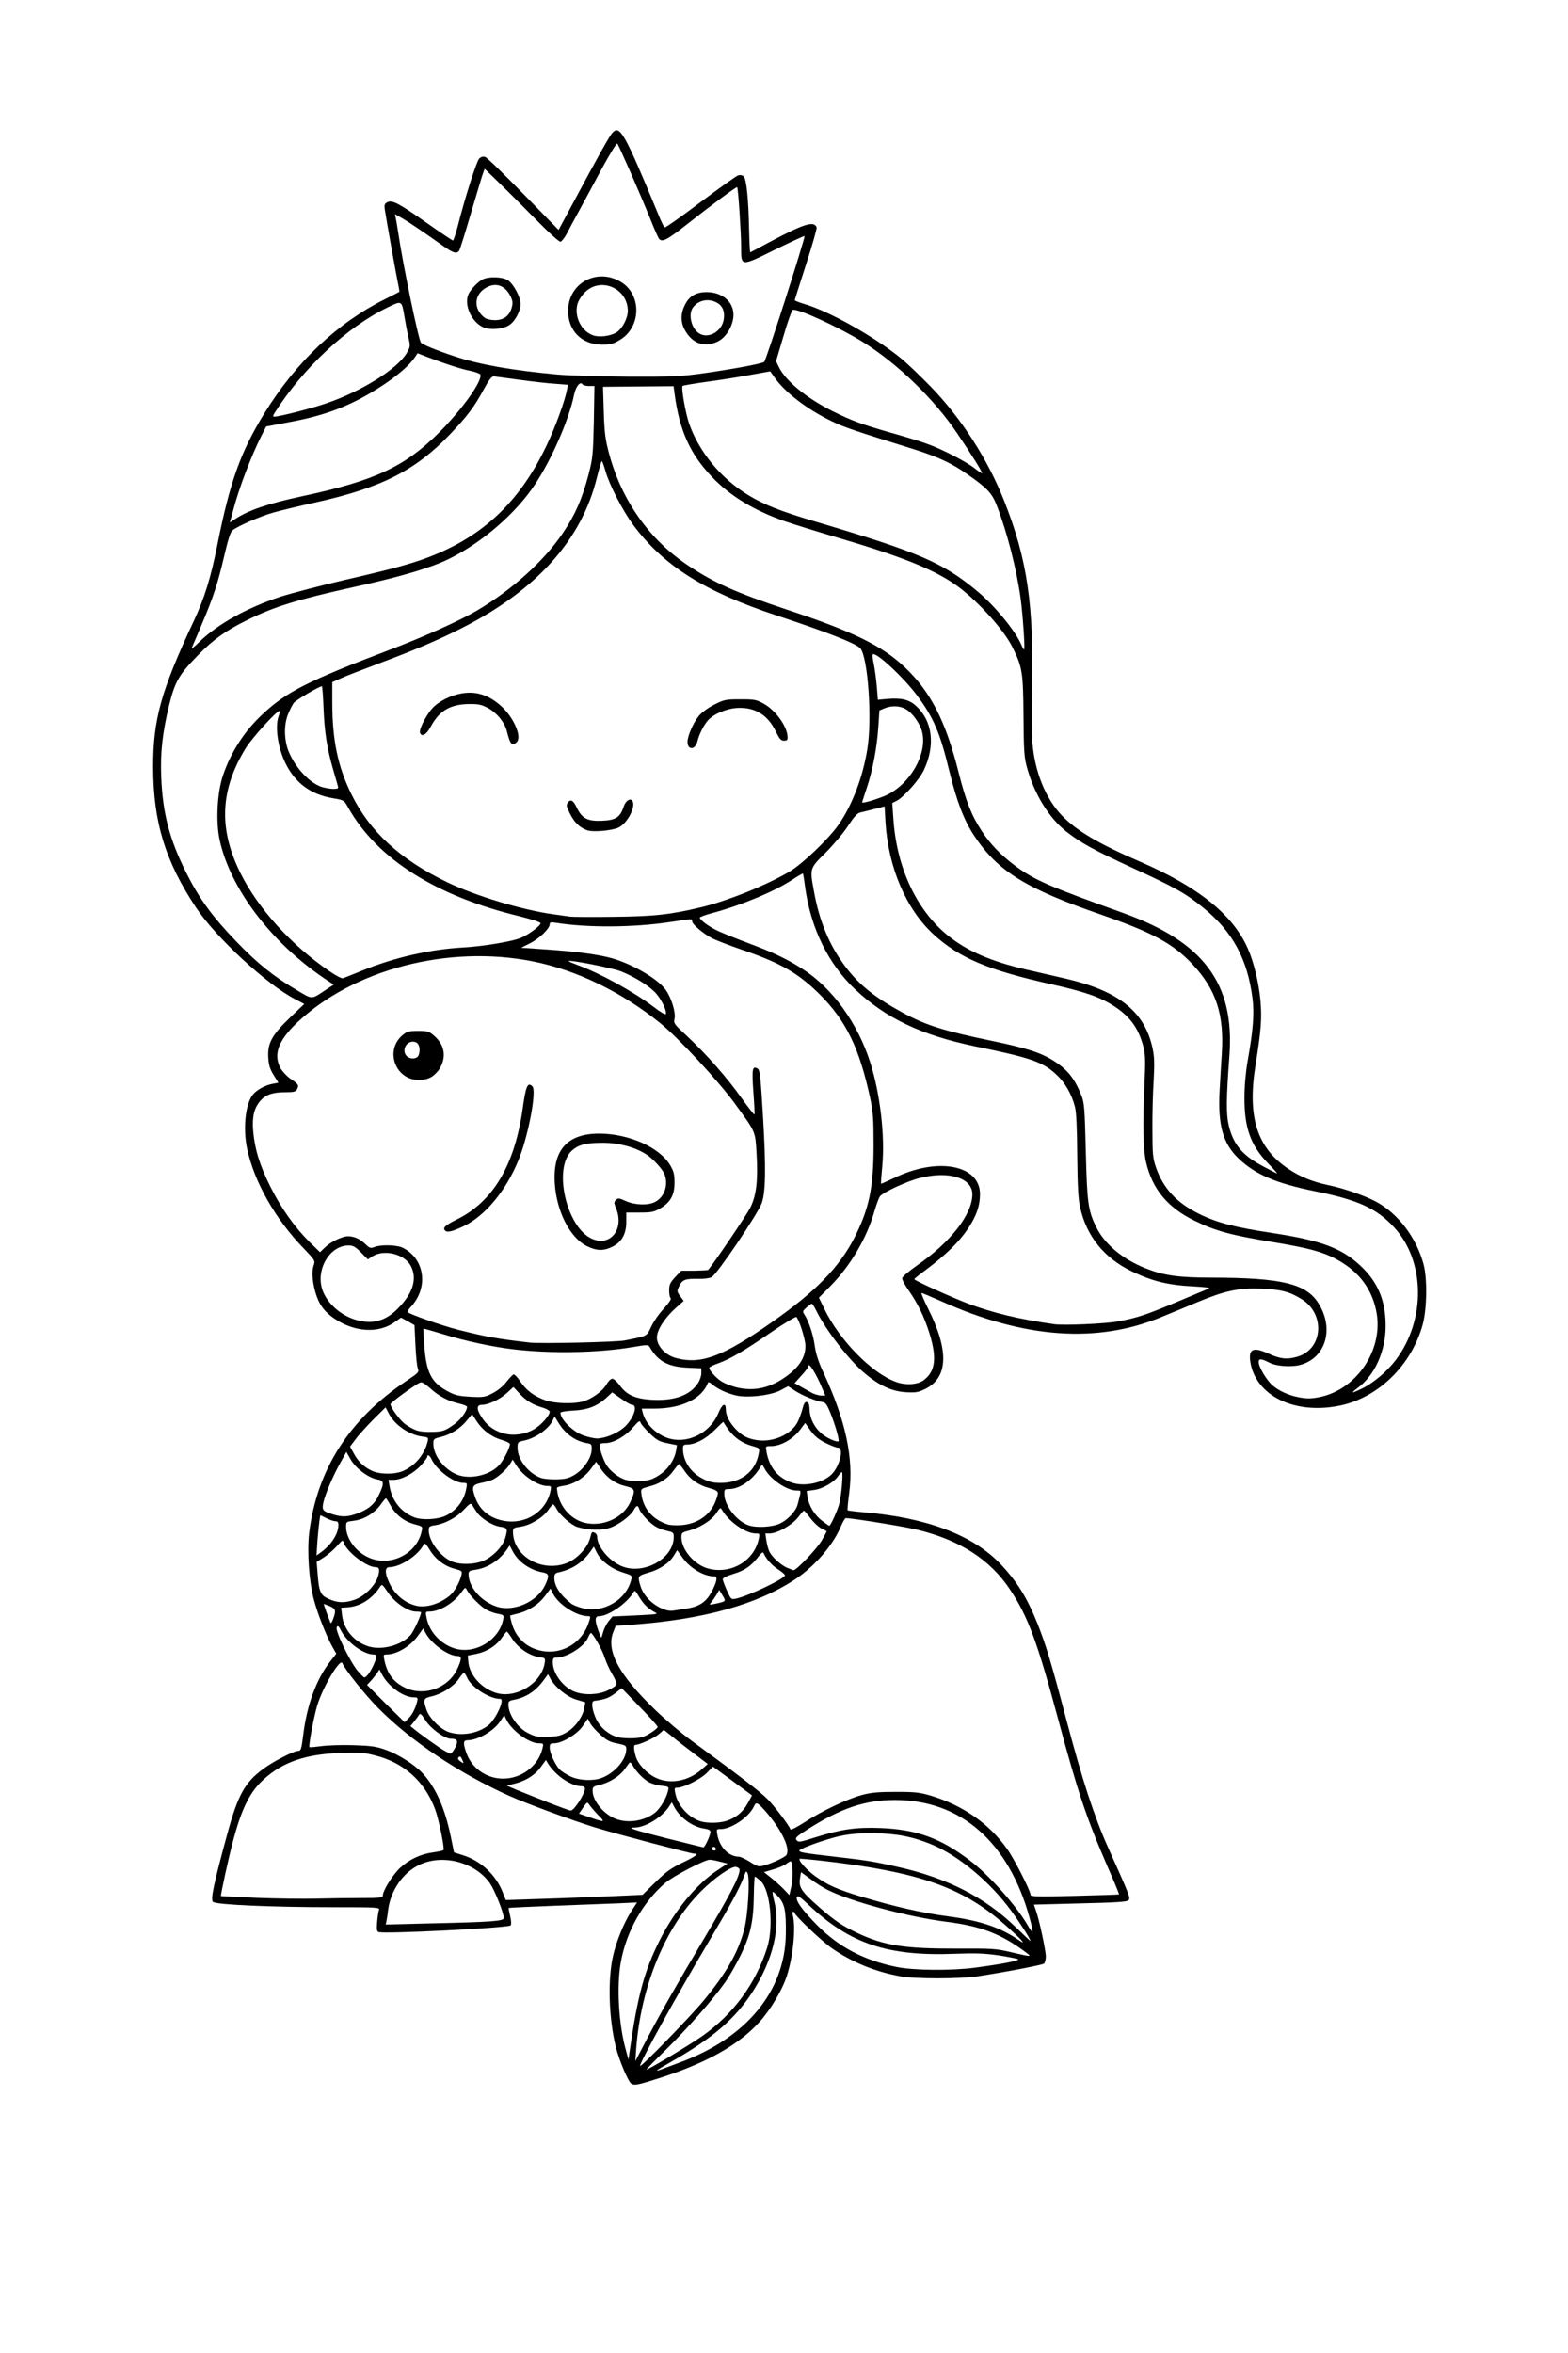 <?xml version="1.0" encoding="UTF-8"?>
<svg xmlns="http://www.w3.org/2000/svg" class="img-fluid" id="outputsvg" style="transform: none; transform-origin: 50% 50%; cursor: move;" width="1024" height="1536" viewBox="0 0 10240 15360">
  <rect x="0" y="0" width="10240" height="15360" fill="#808080" stroke="none"/>
  <g id="lxImafU1FvfMMPtllp4DNd" fill="rgb(0,0,0)" style="transform: none;">
    <g style="transform: none;">
      <path id="pirZUXvnf" d="M4093 13632 c-17 -11 -77 -145 -96 -217 -47 -170 -61 -446 -32 -622 15 -95 50 -204 92 -287 l25 -49 -239 6 c-131 4 -292 10 -358 13 l-120 7 3 54 c2 30 0 59 -5 63 -16 16 -882 57 -917 44 -13 -5 -16 -21 -16 -85 l0 -79 -293 0 c-342 0 -756 -17 -774 -32 -30 -24 -10 -134 89 -498 71 -263 116 -345 241 -436 61 -45 195 -114 221 -114 21 0 24 -7 36 -103 23 -185 80 -350 162 -463 l31 -43 -36 -80 c-82 -179 -113 -307 -123 -513 -24 -493 196 -914 632 -1209 l76 -51 -6 -46 c-3 -24 -6 -82 -6 -128 0 -81 -1 -84 -27 -98 -25 -13 -31 -12 -68 10 -55 32 -164 48 -245 35 -114 -19 -232 -88 -279 -164 -29 -48 -51 -149 -51 -233 l0 -74 -67 -71 c-101 -106 -197 -241 -258 -364 -94 -190 -119 -298 -113 -483 3 -100 7 -124 28 -167 26 -52 74 -92 123 -102 15 -3 27 -7 27 -8 0 -1 -7 -19 -15 -38 -9 -23 -15 -68 -15 -119 1 -108 19 -149 115 -247 l74 -77 -92 -61 c-210 -139 -446 -369 -567 -550 -185 -276 -263 -511 -280 -838 -19 -385 31 -591 265 -1090 71 -152 111 -280 155 -501 82 -411 152 -605 306 -855 208 -336 475 -589 786 -745 70 -35 88 -48 84 -62 -12 -36 -78 -430 -83 -491 -6 -74 6 -91 64 -91 51 0 93 21 243 126 76 53 142 97 146 98 4 0 18 -39 31 -89 52 -193 115 -391 130 -407 11 -12 31 -18 62 -18 l46 -1 217 221 217 220 72 -132 c189 -349 242 -444 256 -460 16 -18 75 -24 108 -12 9 4 32 38 52 77 29 58 156 354 212 495 8 17 15 32 17 32 2 0 77 -56 166 -123 243 -184 263 -197 313 -197 69 0 70 4 85 270 6 107 12 195 13 197 2 1 70 -31 152 -72 128 -65 156 -75 201 -75 61 0 84 17 84 62 0 16 -30 122 -66 235 -36 113 -62 208 -57 212 4 4 35 16 68 26 97 32 301 136 420 215 152 101 230 166 376 317 198 205 370 472 477 743 82 206 125 367 156 580 23 157 28 276 30 705 l1 390 28 90 c35 111 96 221 162 289 100 103 228 178 541 315 530 233 731 483 759 946 7 114 -1 214 -36 430 -23 143 -24 218 -4 301 51 219 218 365 478 420 99 20 240 69 311 107 145 77 264 232 312 407 27 97 25 347 -4 453 -73 266 -288 479 -540 532 -95 19 -280 20 -355 0 -179 -47 -283 -161 -294 -324 -5 -62 -3 -79 10 -90 24 -20 122 -8 193 22 59 26 63 26 111 12 78 -23 142 -109 127 -173 -28 -121 -156 -200 -339 -210 -115 -5 -214 17 -385 88 -69 29 -173 72 -232 96 -58 25 -149 56 -202 69 -356 90 -843 34 -1240 -145 -38 -17 -71 -29 -73 -27 -2 2 10 34 27 70 40 89 60 176 60 267 0 130 -32 194 -117 236 -49 24 -61 26 -156 22 -91 -3 -110 -7 -168 -35 -120 -59 -238 -175 -370 -364 -29 -41 -49 -65 -45 -55 4 10 11 51 16 90 7 49 27 109 66 195 139 309 193 570 165 790 -8 61 -8 87 0 92 6 3 53 9 105 13 379 26 702 150 879 337 109 115 175 223 243 394 53 134 85 242 186 620 130 489 177 627 340 988 77 169 92 232 64 255 -8 6 -133 13 -304 17 l-291 7 24 97 c31 120 42 271 22 288 -13 10 -214 49 -434 84 -110 18 -469 18 -565 0 -221 -40 -423 -141 -569 -285 l-58 -56 -11 120 c-17 166 -55 283 -131 397 -96 142 -174 217 -321 306 -214 130 -605 258 -667 219z m617 -502 c95 -95 164 -193 215 -304 76 -168 92 -277 58 -419 l-17 -72 -13 125 c-18 173 -27 211 -82 326 -72 150 -166 279 -346 473 l-60 65 80 -55 c43 -30 118 -92 165 -139z m-143 -103 c186 -224 267 -393 287 -602 l7 -70 -53 95 c-30 52 -97 167 -149 255 -126 210 -284 485 -309 538 -19 39 -15 36 61 -43 46 -47 115 -124 156 -173z m-408 -82 c80 -294 236 -553 436 -724 62 -52 39 -48 -85 15 -138 70 -223 153 -312 301 -110 182 -152 414 -116 650 l11 78 22 -120 c12 -66 32 -156 44 -200z m206 27 c56 -97 144 -249 197 -337 127 -212 222 -384 216 -391 -9 -8 -120 79 -181 142 -125 128 -243 326 -310 521 -30 84 -59 202 -83 333 -2 15 9 1 28 -33 18 -32 78 -138 133 -235z m603 56 c57 -83 123 -245 121 -297 0 -9 -8 9 -18 39 -39 119 -148 317 -201 365 -11 10 -20 22 -20 27 0 12 81 -80 118 -134z m1437 -222 c103 -18 83 -19 -250 -21 -281 -1 -335 -8 -502 -64 -46 -15 -83 -26 -83 -24 0 6 79 42 150 68 146 53 236 65 430 60 96 -3 211 -11 255 -19z m125 -123 c0 -1 -26 -13 -57 -28 -83 -38 -180 -62 -323 -80 -310 -39 -718 -159 -843 -247 -99 -70 52 84 168 170 116 87 294 157 460 181 48 7 595 11 595 4z m-3535 -163 c137 -6 251 -12 252 -14 8 -8 -48 -140 -77 -182 -65 -94 -208 -164 -308 -150 -147 21 -269 150 -297 314 l-7 42 94 0 c51 0 205 -5 343 -10z m3425 -20 c-50 -38 -178 -110 -261 -145 -107 -47 -215 -78 -398 -115 -148 -31 -463 -71 -455 -58 12 19 150 101 206 122 188 71 494 147 708 175 85 12 169 25 185 30 42 13 43 13 15 -9z m-6 -179 c-301 -296 -631 -388 -996 -279 -38 11 -68 23 -68 27 0 4 55 13 123 20 425 43 771 147 982 295 28 19 52 35 55 35 3 0 -40 -44 -96 -98z m192 -13 c-58 -121 -114 -198 -217 -300 -82 -81 -112 -104 -191 -142 -247 -123 -533 -109 -783 40 -33 19 -49 33 -35 30 131 -31 214 -38 370 -33 267 9 410 58 614 212 74 55 220 200 251 248 32 50 28 20 -9 -55z m-4294 52 c139 0 158 -2 158 -16 0 -9 14 -43 31 -75 60 -112 177 -194 295 -206 31 -3 58 -11 60 -17 3 -7 -2 -44 -10 -82 -54 -258 -197 -417 -427 -476 -159 -40 -397 -8 -550 73 -73 39 -158 115 -197 176 -59 92 -117 267 -167 504 l-23 109 67 1 c36 1 140 5 231 9 91 4 212 6 269 4 57 -2 175 -4 263 -4z m1625 -11 l232 -10 70 -73 c39 -40 98 -88 131 -107 33 -19 60 -36 60 -39 0 -3 -100 -31 -223 -64 -745 -196 -1152 -377 -1567 -696 -120 -92 -288 -262 -360 -364 l-55 -77 -19 23 c-52 63 -122 251 -141 379 l-7 44 204 0 c188 0 208 2 277 24 84 28 201 101 253 160 86 94 143 224 182 410 l21 103 57 18 c119 37 218 130 262 244 l18 48 187 -6 c102 -4 290 -11 418 -17z m3164 -6 l156 -6 -59 -136 c-131 -297 -193 -483 -317 -946 -136 -506 -197 -672 -315 -849 -127 -190 -321 -318 -585 -386 -81 -20 -375 -70 -418 -70 -16 0 -27 13 -47 55 -56 122 -160 243 -281 327 -82 56 -281 150 -395 186 -180 57 -429 100 -692 118 l-97 7 -16 41 c-15 40 -15 45 5 99 12 31 40 85 62 119 63 96 303 329 447 433 439 320 503 373 588 493 28 38 49 59 56 55 7 -4 36 -22 66 -41 87 -55 251 -130 337 -154 67 -18 105 -22 254 -22 162 0 182 2 263 27 207 64 377 182 493 345 44 61 154 275 154 300 0 14 95 16 341 5z m-1960 -116 c-4 -4 -20 -5 -35 -1 l-27 7 28 29 28 29 7 -28 c4 -15 4 -31 -1 -36z m-53 -133 c12 -8 22 -17 22 -20 0 -24 -111 -195 -145 -224 -14 -12 -20 -9 -47 25 -33 39 -135 95 -175 95 -29 0 -29 4 4 56 27 43 63 64 107 64 12 0 41 13 65 29 l44 30 51 -20 c28 -11 61 -27 74 -35z m-500 -98 c10 -22 8 -24 -23 -29 -52 -8 -100 -35 -141 -77 l-37 -38 -49 39 c-28 21 -55 39 -61 39 -30 0 16 16 145 50 79 21 146 38 149 39 3 0 11 -10 17 -23z m131 -141 c52 -18 101 -55 123 -93 l17 -29 -96 -71 -97 -70 -43 33 c-24 19 -73 44 -108 57 -36 12 -65 27 -65 31 0 20 63 97 95 117 66 41 111 48 174 25z m-557 -9 c60 -18 115 -60 139 -107 10 -21 19 -40 19 -42 0 -3 -20 -8 -44 -11 -48 -8 -108 -43 -139 -82 l-19 -24 -35 30 c-37 33 -100 65 -145 75 -33 6 -35 19 -9 61 24 39 79 82 128 100 48 17 51 17 105 0z m-417 -103 c14 -21 25 -40 25 -43 0 -4 -23 -12 -52 -19 -39 -10 -64 -26 -103 -65 l-53 -51 -16 23 c-10 12 -39 35 -66 50 l-49 28 112 43 c62 24 126 50 142 57 17 7 31 13 32 13 1 1 14 -16 28 -36z m745 -181 c30 -15 55 -33 55 -39 0 -6 -46 -47 -102 -92 l-102 -80 -43 23 c-24 13 -60 29 -80 36 -42 13 -44 19 -24 58 37 71 143 136 206 128 19 -3 60 -18 90 -34z m-599 16 c72 -24 159 -104 159 -146 0 -6 -25 -16 -55 -22 -44 -9 -66 -22 -109 -61 l-54 -49 -15 24 c-19 28 -129 86 -164 86 -28 0 -29 10 -4 58 25 48 55 76 111 101 52 24 83 26 131 9z m-498 -35 c49 -27 107 -92 107 -120 0 -7 -9 -13 -20 -13 -34 0 -102 -39 -152 -88 -27 -26 -48 -41 -48 -34 0 20 -102 81 -158 94 -45 11 -51 15 -46 33 11 37 46 85 78 110 81 62 148 67 239 18z m784 -238 c72 -30 72 -30 -28 -131 l-92 -92 -45 24 c-25 13 -60 24 -79 24 -31 0 -34 2 -28 23 23 73 84 135 155 155 51 15 76 14 117 -3z m-502 -29 c44 -26 109 -108 102 -129 -1 -5 -26 -17 -56 -27 -34 -11 -69 -34 -99 -63 l-47 -46 -47 44 c-33 29 -66 48 -108 61 -33 10 -60 23 -60 30 0 6 15 34 33 60 43 65 121 107 188 101 27 -2 67 -16 94 -31z m-594 -1 c59 -21 105 -59 129 -105 11 -22 20 -41 20 -44 0 -2 -25 -12 -55 -21 -41 -11 -70 -29 -105 -63 -31 -30 -51 -43 -54 -35 -8 20 -108 81 -156 94 -25 7 -46 14 -48 15 -12 8 33 77 71 110 70 62 124 75 198 49z m-401 -152 c0 -7 -8 -13 -17 -13 -36 0 -120 -49 -155 -89 -24 -28 -39 -38 -43 -31 -5 8 28 47 85 103 l92 91 19 -25 c10 -13 19 -30 19 -36z m725 -132 c44 -24 115 -105 115 -131 0 -4 -17 -11 -37 -15 -49 -9 -114 -47 -147 -86 l-26 -31 -35 31 c-48 42 -86 60 -140 68 -25 3 -45 10 -45 15 0 37 74 129 125 155 73 39 111 37 190 -6z m526 18 c27 -12 49 -24 49 -28 0 -3 -9 -19 -20 -36 -11 -16 -29 -58 -40 -93 -11 -34 -27 -73 -37 -86 l-18 -23 -45 38 c-47 39 -114 69 -156 69 -24 0 -24 0 -9 38 32 77 120 139 198 141 16 1 51 -9 78 -20z m-1106 -18 c56 -25 102 -67 126 -112 18 -37 18 -39 2 -39 -34 -1 -108 -41 -150 -82 l-42 -41 -47 42 c-31 27 -68 48 -106 59 -32 9 -58 21 -58 25 0 17 39 83 62 104 32 30 107 63 143 63 17 0 48 -9 70 -19z m-426 -127 c14 -30 15 -28 -24 -41 -16 -6 -39 -14 -49 -19 -16 -6 -13 2 14 39 18 26 36 47 40 47 4 0 12 -12 19 -26z m1298 -150 c27 -17 63 -51 81 -79 l34 -50 -60 -17 c-42 -13 -75 -32 -111 -64 l-51 -46 -42 36 c-38 33 -130 76 -163 76 -20 0 -2 47 37 94 71 87 183 107 275 50z m-570 -6 c44 -20 107 -85 116 -118 4 -15 -2 -20 -27 -26 -49 -10 -98 -39 -140 -83 l-39 -40 -44 39 c-42 37 -115 70 -155 70 -22 0 -22 3 -2 43 21 42 71 95 109 114 69 37 107 37 182 1z m-552 -10 c53 -27 83 -55 106 -100 24 -47 24 -48 -3 -48 -37 0 -126 -57 -157 -100 -21 -29 -30 -36 -34 -25 -4 8 -25 28 -48 45 -39 28 -71 40 -141 55 -36 7 -36 29 1 87 33 52 76 85 134 104 48 15 85 10 142 -18z m1602 -192 c1 -1 -6 -12 -15 -24 l-18 -23 -29 31 -30 31 45 -7 c25 -4 46 -7 47 -8z m288 -37 c72 -12 118 -44 153 -107 l22 -40 -37 -7 c-52 -10 -107 -40 -145 -79 l-32 -34 -46 37 c-26 20 -74 45 -108 56 -55 16 -62 21 -56 39 20 63 114 144 168 146 11 0 47 -5 81 -11z m-1068 -25 c42 -18 110 -78 129 -116 14 -27 13 -28 -13 -33 -56 -12 -125 -50 -158 -86 l-33 -37 -24 25 c-30 33 -106 71 -157 79 -23 4 -41 12 -41 19 0 23 62 105 97 126 80 50 123 55 200 23z m568 -2 c48 -26 119 -105 113 -124 -2 -6 -24 -17 -48 -25 -51 -18 -123 -64 -143 -93 -13 -19 -15 -19 -56 19 -39 36 -90 61 -154 75 l-27 6 19 39 c23 43 80 97 125 117 51 22 115 17 171 -14z m-1107 -22 c50 -29 112 -99 112 -126 0 -7 -23 -20 -52 -30 -34 -11 -68 -33 -98 -63 l-47 -47 -42 37 c-40 36 -114 69 -153 69 -10 0 -18 5 -18 10 0 22 40 86 72 116 76 72 142 82 226 34z m-541 -21 c69 -33 148 -139 105 -139 -33 0 -118 -48 -156 -88 l-39 -41 -33 28 c-18 16 -46 37 -64 47 -30 18 -31 21 -25 64 14 102 22 116 73 139 51 23 73 21 139 -10z m2541 -19 c57 -22 192 -88 192 -94 0 -2 -17 -21 -38 -42 l-38 -39 -38 37 c-26 26 -59 44 -106 59 l-69 22 20 39 c11 21 20 38 22 38 1 0 26 -9 55 -20z m-60 -197 c53 -25 92 -66 111 -116 10 -24 8 -27 -12 -27 -36 0 -119 -45 -156 -83 l-34 -36 -30 25 c-39 32 -80 54 -144 74 l-53 16 26 52 c40 80 136 137 209 125 17 -2 54 -16 83 -30z m-585 11 c57 -19 122 -77 142 -125 l14 -37 -36 -7 c-52 -9 -102 -37 -142 -78 l-33 -36 -50 40 c-43 34 -127 69 -164 69 -20 0 2 51 42 98 35 42 122 92 159 92 12 0 42 -7 68 -16z m1039 -61 c97 -102 98 -104 42 -157 l-47 -45 -27 29 c-31 33 -123 80 -157 80 -27 0 -29 19 -9 59 20 37 92 101 114 101 10 0 48 -30 84 -67z m-1567 33 c49 -23 84 -55 118 -106 24 -35 21 -50 -8 -50 -42 0 -97 -28 -142 -72 l-42 -41 -32 27 c-46 39 -102 65 -153 72 l-43 6 10 34 c16 51 65 104 121 130 64 30 108 30 171 0z m-574 -1 c71 -26 135 -84 153 -142 6 -19 2 -22 -33 -28 -47 -8 -122 -55 -146 -91 l-16 -25 -37 32 c-43 38 -102 66 -159 75 l-41 6 16 40 c18 46 97 120 144 135 47 16 70 15 119 -2z m-550 -20 c57 -20 108 -61 136 -112 l22 -40 -56 -17 c-41 -13 -69 -31 -104 -67 -47 -48 -47 -48 -65 -27 -33 35 -100 68 -153 75 -28 3 -51 8 -51 10 0 17 34 76 61 108 33 37 117 85 150 85 8 0 36 -7 60 -15z m-405 -137 c19 -37 18 -45 -11 -50 -27 -6 -28 -3 -39 76 -5 38 -5 38 15 20 12 -11 27 -31 35 -46z m2909 -94 c49 -23 103 -80 113 -118 8 -29 7 -31 -25 -38 -51 -12 -106 -43 -145 -83 l-35 -37 -22 30 c-26 37 -113 82 -158 82 l-33 0 15 38 c9 20 35 56 59 80 71 72 146 87 231 46z m-550 -11 c55 -28 95 -64 116 -105 11 -22 19 -41 17 -42 -2 -1 -24 -7 -51 -14 -56 -14 -119 -54 -142 -88 l-16 -25 -45 40 c-43 37 -116 71 -156 71 -22 0 -22 1 -2 48 26 62 81 110 154 133 31 10 85 2 125 -18z m-550 -11 c55 -27 95 -63 116 -104 11 -22 19 -41 17 -42 -2 -1 -29 -10 -61 -20 -40 -12 -72 -31 -102 -60 l-45 -42 -27 28 c-36 38 -119 78 -160 78 l-33 0 15 36 c30 72 92 127 162 143 43 10 74 5 118 -17z m-545 -13 c55 -25 96 -62 121 -111 l19 -38 -22 0 c-36 -1 -99 -33 -148 -77 l-45 -41 -42 38 c-25 22 -62 42 -90 50 -27 7 -56 14 -66 17 -36 9 3 90 66 137 66 49 136 58 207 25z m2008 -26 c11 -27 23 -64 27 -83 3 -19 9 -43 11 -53 5 -15 0 -13 -31 7 -20 14 -56 28 -81 32 -24 3 -44 10 -44 16 0 28 71 128 91 128 3 0 16 -21 27 -47z m-2544 11 c44 -23 85 -63 107 -106 24 -46 24 -48 -1 -48 -37 0 -109 -41 -151 -87 l-41 -45 -37 35 c-41 41 -113 76 -153 77 -34 0 -35 8 -3 70 55 108 178 154 279 104z m-579 -15 c68 -25 110 -59 135 -110 11 -21 20 -40 20 -42 0 -3 -15 -8 -34 -11 -37 -7 -140 -77 -150 -101 -3 -8 -9 -15 -14 -15 -9 0 -83 150 -106 217 -17 48 -16 49 48 69 23 7 42 13 43 13 1 1 27 -8 58 -20z m3025 -210 c56 -25 86 -53 111 -101 24 -46 24 -58 1 -58 -32 0 -142 -60 -163 -89 l-20 -27 -37 34 c-44 42 -105 71 -149 72 -38 0 -38 -1 -17 48 26 62 82 111 154 133 42 12 73 9 120 -12z m-540 -10 c56 -25 86 -53 111 -101 10 -21 19 -39 19 -41 0 -2 -28 -14 -61 -27 -40 -14 -76 -37 -104 -64 l-42 -42 -42 37 c-41 37 -114 69 -157 69 -21 0 -21 2 -12 35 16 51 61 100 120 129 62 31 108 33 168 5z m-521 -26 c39 -24 111 -110 111 -133 0 -4 -25 -13 -57 -19 -44 -10 -67 -23 -105 -59 l-49 -45 -32 31 c-38 36 -111 71 -149 72 -21 0 -28 5 -28 18 0 25 48 95 84 123 71 55 147 60 225 12z m-544 -8 c44 -25 105 -102 105 -132 0 -7 -11 -13 -25 -13 -38 0 -117 -44 -152 -84 l-31 -34 -22 22 c-29 32 -107 73 -152 81 -21 4 -38 11 -38 17 0 24 44 90 79 119 77 65 154 73 236 24z m-564 -12 c52 -27 119 -98 119 -128 0 -7 -23 -21 -51 -30 -34 -12 -69 -34 -102 -66 l-51 -49 -25 24 c-41 37 -76 57 -136 74 l-55 17 24 51 c25 53 67 92 126 118 51 22 90 19 151 -11z m-556 -12 c56 -25 102 -67 125 -112 11 -21 20 -40 20 -42 0 -3 -17 -8 -37 -12 -57 -10 -130 -54 -173 -102 l-38 -43 -81 86 c-44 47 -81 93 -81 103 0 27 65 96 112 119 53 26 101 27 153 3z m1899 -221 c69 -26 128 -84 157 -155 22 -54 24 -55 63 -56 23 0 34 -3 26 -5 -8 -3 -36 -15 -62 -26 l-47 -21 -26 31 c-53 63 -147 98 -299 110 l-81 7 40 44 c39 43 122 91 157 91 10 0 42 -9 72 -20z m592 -16 c58 -36 81 -66 105 -135 l18 -54 -37 -23 c-20 -12 -44 -19 -52 -16 -70 30 -105 36 -227 37 l-133 2 0 28 c0 60 69 150 140 182 53 23 129 15 186 -21z m-1120 0 c41 -17 92 -61 115 -98 l18 -29 -32 -16 c-18 -10 -41 -23 -53 -30 -18 -12 -25 -10 -64 18 -54 39 -126 61 -199 61 l-56 0 41 41 c26 26 62 48 95 60 54 18 77 17 135 -7z m1430 -48 c-34 -91 -44 -106 -66 -106 -25 0 -26 29 -4 73 17 34 73 97 86 97 4 0 -3 -29 -16 -64z m-1973 28 c48 -24 97 -63 97 -77 0 -7 -23 -20 -51 -30 -28 -10 -68 -34 -89 -53 l-38 -35 -44 30 c-23 17 -67 37 -96 44 l-52 13 35 41 c64 75 165 104 238 67z m-546 -15 c24 -12 61 -37 81 -56 l37 -36 -68 -23 c-68 -23 -111 -48 -159 -92 l-26 -24 -76 52 c-42 29 -76 55 -76 57 0 13 45 66 76 89 72 55 143 66 211 33z m888 -180 c58 -15 130 -67 155 -111 20 -36 24 -38 69 -38 44 0 49 3 78 43 93 133 357 125 451 -13 l23 -35 -93 -6 c-66 -4 -105 -12 -134 -27 -39 -20 -97 -76 -106 -102 -3 -10 -32 -9 -128 6 -152 22 -595 25 -755 5 -174 -22 -411 -76 -522 -118 -14 -6 -15 1 -9 68 9 100 31 164 72 205 51 50 128 86 199 91 52 4 67 1 115 -24 35 -18 68 -46 90 -76 32 -43 39 -47 76 -47 38 0 43 4 72 48 70 109 220 165 347 131z m4835 -34 c108 -22 236 -124 294 -235 53 -100 69 -186 51 -271 -36 -172 -149 -293 -348 -370 -59 -22 -147 -42 -318 -70 -281 -46 -380 -73 -514 -139 -290 -142 -365 -328 -335 -831 15 -243 10 -299 -33 -393 -47 -102 -144 -184 -290 -244 -40 -17 -166 -51 -282 -77 -413 -92 -599 -171 -768 -325 -177 -162 -294 -432 -314 -723 -5 -88 -8 -97 -25 -92 -19 5 -36 9 -80 19 -20 5 -41 28 -81 89 -29 45 -95 123 -146 174 l-93 92 12 73 c32 199 105 377 210 517 92 122 195 204 381 305 149 80 264 116 577 181 213 44 310 74 387 120 103 62 151 120 198 238 18 47 21 82 28 362 8 334 15 387 67 493 55 113 172 211 325 272 116 46 215 60 431 60 253 1 425 14 508 40 140 43 215 126 238 261 15 85 7 147 -26 215 -45 95 -129 130 -289 122 l-94 -5 21 29 c48 68 190 135 258 122 8 -1 31 -6 50 -9z m-3301 -60 c-17 -28 -24 -33 -35 -24 -8 6 -14 15 -14 18 0 6 50 35 67 40 1 1 -7 -15 -18 -34z m-344 0 c111 -29 241 -139 262 -223 4 -18 -28 -134 -42 -150 -2 -2 -79 48 -171 110 -93 63 -204 129 -246 148 -84 36 -86 41 -24 80 28 17 121 47 151 49 6 1 38 -6 70 -14z m1045 -51 c38 -32 60 -74 60 -112 0 -43 -53 -209 -90 -283 -18 -35 -52 -92 -77 -127 -39 -55 -44 -67 -41 -109 l3 -47 90 -63 c181 -125 309 -267 349 -387 16 -47 16 -51 -2 -75 -26 -36 -98 -71 -148 -71 -92 0 -336 90 -377 139 -7 9 -23 52 -36 96 -48 168 -154 352 -277 479 l-67 69 26 51 c61 124 213 304 322 381 125 89 207 108 265 59z m3101 -162 c69 -97 119 -256 119 -374 -1 -137 -63 -297 -156 -397 -114 -123 -234 -178 -517 -235 -256 -52 -388 -109 -498 -213 -109 -103 -137 -215 -123 -488 5 -93 8 -233 8 -310 0 -126 -2 -147 -26 -213 -37 -102 -81 -173 -162 -259 -124 -132 -259 -205 -586 -319 -501 -173 -683 -286 -836 -516 -69 -104 -111 -212 -164 -426 -27 -107 -51 -196 -54 -200 -3 -3 -6 11 -6 32 0 49 -35 150 -71 207 -29 45 -127 144 -163 164 -17 10 -18 17 -7 114 27 231 120 456 248 599 141 159 322 253 618 322 77 18 196 45 265 61 339 80 506 215 557 452 12 59 14 102 7 242 -5 94 -8 238 -8 320 1 128 4 160 23 215 48 138 135 232 284 305 116 57 233 87 478 124 314 48 448 97 571 211 122 112 166 224 167 420 1 85 -4 134 -18 185 -22 78 -21 78 50 -23z m-4517 22 c93 -24 226 -99 428 -241 276 -194 427 -350 525 -538 96 -187 127 -326 128 -575 0 -147 -4 -193 -23 -285 -51 -236 -109 -388 -203 -527 -58 -87 -188 -214 -283 -278 -98 -66 -172 -99 -354 -161 -176 -60 -229 -87 -289 -144 l-47 -45 -110 16 c-154 22 -473 29 -621 15 -92 -9 -121 -9 -124 0 -2 7 -19 29 -37 49 -19 21 -34 40 -34 42 0 3 51 8 114 12 136 8 285 29 364 52 138 40 302 137 351 208 34 49 61 133 61 189 0 37 6 46 82 116 106 99 258 267 319 355 l49 69 -3 -109 -2 -109 46 -3 c29 -2 49 2 56 10 14 18 47 686 40 795 -10 143 -12 147 -256 503 -39 57 -81 110 -94 117 -12 7 -57 12 -99 13 -82 0 -116 16 -102 49 4 9 9 34 12 57 4 39 1 43 -42 79 -42 34 -126 145 -126 167 0 5 17 27 38 49 27 29 52 45 87 54 66 18 76 18 149 -1z m-549 -113 c154 -30 147 -26 177 -90 15 -32 48 -81 73 -109 43 -48 45 -53 45 -111 0 -58 2 -64 39 -104 l39 -42 90 -5 90 -5 93 -130 c213 -300 221 -318 220 -517 -1 -87 -6 -151 -14 -176 -41 -118 -426 -571 -613 -722 -373 -300 -820 -458 -1235 -437 -221 11 -523 88 -711 182 -215 107 -421 273 -474 382 l-27 54 19 41 c11 25 38 55 71 80 47 34 53 43 53 74 0 63 -13 74 -83 74 -86 0 -130 15 -166 55 -44 51 -56 103 -41 195 33 213 182 492 349 654 47 47 52 49 68 33 74 -66 233 -77 297 -19 14 13 40 17 120 18 112 1 146 12 203 67 70 66 84 227 28 336 -14 29 -25 54 -23 55 17 12 225 81 303 100 174 43 245 55 455 80 70 8 497 -2 555 -13z m3225 -126 c121 -22 178 -39 329 -103 l134 -57 -44 -8 c-255 -47 -389 -106 -504 -221 -53 -53 -82 -93 -109 -149 -60 -124 -68 -178 -71 -479 -2 -169 -7 -286 -15 -320 -20 -82 -63 -159 -119 -211 -90 -85 -166 -111 -536 -187 -349 -72 -580 -183 -780 -372 -168 -159 -271 -360 -320 -624 -10 -49 -18 -90 -20 -92 -1 -1 -32 15 -69 37 -80 46 -287 130 -410 166 -50 14 -92 27 -94 29 -7 8 141 73 283 126 157 59 249 102 347 166 196 126 360 354 442 612 58 186 94 461 83 650 -3 56 -4 102 -1 102 2 0 30 -11 62 -24 163 -69 402 -75 494 -13 60 41 78 80 78 172 0 101 -18 163 -70 244 -54 83 -116 148 -223 234 l-89 71 73 37 c160 80 378 155 561 195 214 46 407 52 588 19z m-4804 -12 c96 -32 214 -184 200 -257 -8 -41 -45 -82 -91 -102 -46 -19 -74 -18 -110 6 -48 32 -91 26 -128 -16 -45 -50 -61 -57 -94 -40 -38 19 -89 75 -102 109 -44 115 53 253 212 302 55 18 55 18 113 -2z m5664 -1149 c-48 -139 -49 -306 -5 -577 30 -179 33 -292 10 -402 -44 -213 -138 -364 -312 -505 -111 -88 -184 -129 -459 -255 -251 -116 -337 -163 -431 -237 -113 -89 -209 -245 -254 -413 -19 -69 -23 -119 -29 -360 -7 -300 -9 -315 -70 -435 -58 -116 -247 -320 -379 -409 -146 -99 -352 -181 -763 -302 -133 -39 -287 -87 -342 -106 -199 -69 -356 -164 -473 -286 -147 -153 -216 -306 -248 -551 l-7 -49 -75 7 c-42 3 -132 6 -201 6 l-125 0 6 132 c18 389 225 753 553 971 172 114 311 176 641 286 432 143 621 235 770 375 170 160 269 353 353 687 48 190 84 281 150 382 56 87 127 160 224 232 122 90 218 132 701 305 550 198 736 467 692 1005 -25 309 -13 422 53 513 16 23 32 42 35 42 2 0 -5 -25 -15 -56z m-6059 -985 l30 -21 -83 -61 c-115 -85 -297 -264 -378 -372 -128 -171 -200 -317 -235 -478 -14 -63 -16 -111 -12 -240 4 -147 7 -170 34 -248 53 -153 140 -287 258 -397 156 -146 296 -217 835 -422 221 -84 450 -187 566 -255 229 -135 439 -325 561 -507 81 -122 124 -220 166 -378 27 -104 30 -134 34 -317 l6 -203 -31 0 c-29 0 -31 3 -43 57 -33 163 -147 423 -257 588 -122 184 -339 373 -551 479 -118 60 -316 119 -621 186 -380 84 -533 131 -712 221 -134 66 -215 124 -313 224 -127 130 -152 173 -191 330 -58 238 -67 416 -30 626 35 195 146 450 273 628 85 117 292 334 396 413 80 61 245 168 260 168 5 0 22 -9 38 -21z m2094 -5 c-24 -18 -83 -50 -73 -39 10 10 81 54 88 54 3 0 -4 -7 -15 -15z m-1615 -213 c136 -39 310 -69 447 -76 125 -8 319 -39 369 -60 20 -8 49 -24 65 -36 l30 -21 -131 -34 c-381 -98 -665 -239 -876 -437 -70 -64 -165 -185 -210 -265 -27 -48 -27 -49 -99 -61 -39 -6 -98 -24 -131 -40 -132 -62 -233 -237 -234 -406 l-1 -60 -50 55 c-108 118 -198 300 -221 445 -26 170 38 373 193 606 80 120 307 348 437 440 l93 65 107 -42 c59 -24 154 -56 212 -73z m1800 -299 c290 -50 556 -143 774 -271 83 -48 254 -211 320 -304 139 -195 214 -475 203 -752 -6 -143 -35 -314 -58 -342 -27 -32 -216 -106 -544 -214 -387 -128 -613 -251 -800 -434 -124 -122 -215 -252 -280 -402 l-32 -74 -18 63 c-45 161 -160 365 -281 497 -241 263 -558 449 -1135 664 -96 36 -202 77 -236 92 l-63 28 0 101 c0 378 134 694 387 912 215 184 475 307 845 399 75 18 172 38 215 44 43 6 92 13 108 15 17 2 131 3 255 1 166 -3 255 -9 340 -23z m1433 -782 c98 -46 211 -212 211 -309 -1 -51 -19 -93 -64 -145 -43 -48 -79 -61 -122 -43 l-35 15 -7 108 c-7 114 -37 286 -61 355 -24 67 -24 67 78 19z m-3627 -56 c-36 -95 -75 -338 -76 -471 0 -46 -3 -83 -7 -83 -5 0 -33 15 -63 33 -71 42 -115 122 -115 207 1 98 87 240 183 301 51 32 88 39 78 13z m3729 -615 c-26 -28 -68 -70 -93 -93 l-45 -41 6 64 c4 35 7 77 7 92 l0 29 86 0 87 0 -48 -51z m755 -507 c-24 -197 -89 -457 -160 -641 -32 -82 -62 -114 -191 -204 -105 -74 -193 -114 -347 -163 -393 -122 -463 -146 -542 -184 -129 -63 -240 -142 -319 -226 -39 -42 -71 -79 -71 -83 0 -3 -73 6 -162 21 -90 15 -207 33 -261 39 l-98 12 6 51 c32 235 197 473 423 609 104 63 211 105 437 172 361 107 630 197 731 244 215 102 434 280 538 438 12 18 23 27 25 22 2 -6 -2 -54 -9 -107z m-5213 66 c80 -54 244 -129 376 -173 72 -23 263 -73 422 -110 332 -76 463 -113 590 -166 181 -75 309 -160 441 -294 154 -155 289 -387 375 -639 l38 -111 -72 -8 c-117 -12 -320 -38 -343 -43 -18 -5 -27 7 -62 74 -55 105 -110 178 -223 296 -227 238 -447 350 -879 446 -102 22 -225 52 -275 66 -88 25 -232 88 -268 117 -12 10 -29 65 -53 166 -34 145 -68 257 -113 369 -23 57 -23 57 46 10z m249 -758 c83 -29 166 -50 379 -96 358 -77 577 -186 780 -388 125 -125 255 -292 255 -330 0 -2 -25 -10 -56 -16 -56 -12 -191 -56 -254 -83 l-36 -15 -23 34 c-44 65 -214 185 -372 264 -116 59 -262 105 -432 136 l-149 28 -33 65 c-43 87 -95 214 -139 341 -30 86 -33 101 -19 95 10 -4 55 -20 99 -35z m4545 -422 c-152 -225 -392 -457 -617 -596 -97 -60 -266 -146 -350 -178 l-60 -22 -43 148 -43 148 30 44 c60 87 178 178 334 255 120 60 186 84 392 143 182 51 299 94 376 135 25 13 46 24 48 25 1 0 -29 -46 -67 -102z m-4224 -222 c156 -46 270 -93 374 -154 186 -110 277 -198 264 -257 -3 -16 -13 -68 -21 -115 -9 -47 -17 -86 -19 -88 -7 -7 -107 50 -206 117 -175 117 -336 270 -464 441 -26 36 -53 71 -58 78 -14 18 -2 16 130 -22z m2580 -231 c194 -28 374 -62 384 -73 3 -4 54 -155 114 -337 129 -399 125 -385 119 -385 -2 0 -67 32 -144 70 -142 71 -204 87 -227 58 -6 -7 -13 -92 -17 -188 -4 -96 -10 -195 -14 -219 l-7 -43 -110 84 c-60 46 -151 116 -202 156 -86 68 -94 72 -141 72 -30 0 -54 -5 -59 -12 -4 -7 -33 -74 -64 -148 -31 -74 -85 -201 -120 -282 l-63 -147 -24 42 c-24 42 -154 284 -246 457 l-51 95 -45 3 -45 3 -145 -148 c-208 -212 -284 -283 -292 -275 -3 4 -37 111 -73 237 -37 127 -72 236 -77 243 -6 6 -31 12 -55 12 -37 0 -56 -8 -107 -43 -159 -113 -228 -158 -232 -154 -13 13 129 719 147 730 2 1 29 13 59 26 303 128 698 187 1267 190 264 1 310 -1 470 -24z"></path>
      <path id="p16RmuwXtc" d="M3802 8164 c-75 -37 -134 -118 -178 -246 -35 -100 -45 -286 -19 -373 22 -79 79 -136 154 -159 68 -20 231 -21 321 -2 153 33 275 105 327 193 25 44 28 57 28 143 0 82 -3 100 -23 133 -39 62 -100 90 -204 95 l-88 4 0 57 c-1 116 -72 181 -200 181 -51 0 -78 -6 -118 -26z m195 -161 c13 -32 13 -40 -1 -77 -19 -49 -21 -107 -4 -124 18 -18 77 -14 127 8 24 11 57 20 75 20 66 0 134 -71 120 -125 -8 -33 -78 -111 -125 -141 -63 -39 -180 -74 -251 -74 -156 0 -228 65 -228 207 0 141 91 318 185 358 40 18 81 -4 102 -52z"></path>
      <path id="pokZvMM9f" d="M2877 8063 c-4 -3 -7 -26 -7 -49 l0 -43 86 -42 c234 -115 374 -352 426 -718 12 -80 26 -149 32 -153 6 -4 27 -8 47 -8 59 0 64 13 51 148 -22 218 -85 418 -180 572 -103 167 -280 300 -399 300 -27 0 -53 -3 -56 -7z"></path>
      <path id="pLj6zfkZr" d="M2620 7058 c-58 -40 -74 -71 -78 -153 -5 -90 9 -135 54 -175 34 -29 38 -30 134 -30 98 0 100 1 136 32 47 42 64 83 64 156 0 71 -31 137 -79 169 -28 19 -48 23 -116 23 -69 0 -87 -4 -115 -22z m81 -201 c-1 -12 -15 -9 -19 4 -3 6 1 10 8 8 6 -3 11 -8 11 -12z"></path>
      <path id="p7QpzlgvY" d="M3809 5450 c-75 -22 -139 -110 -139 -191 0 -56 15 -71 67 -67 34 3 40 7 60 51 30 63 73 89 136 84 57 -5 90 -32 110 -91 13 -40 14 -41 65 -44 48 -3 52 -1 58 23 15 61 -24 168 -76 206 -45 33 -211 51 -281 29z"></path>
      <path id="pGHZAV6m5" d="M4472 4908 c-19 -19 -14 -111 8 -171 29 -76 79 -130 158 -169 65 -32 70 -33 197 -33 125 0 132 1 183 29 91 51 157 154 157 246 l0 55 -55 0 -55 0 -27 -57 c-15 -31 -42 -72 -62 -91 -43 -43 -123 -72 -174 -62 -47 9 -122 47 -148 77 -27 29 -59 93 -69 136 -3 18 -15 37 -25 42 -26 14 -73 13 -88 -2z"></path>
      <path id="pqlUnHOUL" d="M3300 4868 c-5 -13 -14 -42 -20 -65 -24 -95 -129 -180 -220 -176 -92 3 -168 55 -219 151 -26 46 -27 47 -76 47 l-50 0 -3 -48 c-2 -38 3 -59 29 -107 62 -116 157 -172 304 -178 115 -5 181 18 260 89 66 61 105 136 112 217 7 71 -9 92 -68 92 -31 0 -41 -5 -49 -22z"></path>
      <path id="pyprVYDV8" d="M3805 2263 c-47 -24 -86 -64 -106 -108 -26 -55 -26 -194 0 -250 42 -93 141 -143 263 -132 124 11 209 89 224 203 15 127 -21 220 -106 272 -51 30 -59 32 -150 32 -67 -1 -104 -6 -125 -17z m191 -123 c18 -12 42 -40 54 -66 l22 -44 -24 -48 c-18 -36 -34 -52 -69 -70 -43 -21 -50 -22 -81 -9 -19 8 -46 29 -61 46 -52 62 -48 112 12 173 46 45 93 51 147 18z"></path>
      <path id="pPvRGScrP" d="M4530 2269 c-69 -28 -110 -100 -110 -196 0 -85 28 -148 80 -178 49 -28 178 -28 235 0 62 31 85 74 85 160 0 98 -35 170 -100 203 -48 24 -143 29 -190 11z m129 -143 c50 -45 44 -98 -15 -124 -31 -15 -73 4 -93 41 -11 20 -10 29 3 55 18 36 54 64 70 55 6 -3 22 -15 35 -27z"></path>
      <path id="p6nQ1fTPA" d="M3125 2166 c-67 -31 -105 -102 -105 -196 0 -67 9 -90 49 -133 42 -47 73 -57 163 -57 103 0 135 17 172 91 49 99 28 228 -45 280 -29 20 -48 24 -119 27 -56 1 -95 -2 -115 -12z m156 -135 c38 -38 37 -61 -5 -106 -34 -36 -35 -36 -64 -21 -17 9 -40 28 -51 42 -20 26 -20 28 -5 53 22 35 55 61 77 61 10 0 32 -13 48 -29z"></path>
    </g>
  </g>
  <g id="l4oyt49fVYPWPmIOWCiXEWP" fill="rgb(255,255,255)" style="transform: none;">
    <g style="transform: none;">
      <path id="pxp4wyp0K" d="M0 7680 l0 -7680 5120 0 5120 0 0 7680 0 7680 -5120 0 -5120 0 0 -7680z m4308 5885 c305 -98 516 -216 650 -364 73 -79 151 -211 181 -304 43 -134 60 -329 36 -404 -3 -7 0 -13 5 -13 6 0 10 4 10 8 0 16 177 184 240 228 131 92 285 155 450 185 95 18 396 17 505 0 206 -32 421 -74 433 -83 6 -6 12 -26 12 -46 0 -38 -43 -241 -65 -301 l-13 -38 301 -8 c233 -5 305 -10 316 -20 15 -15 12 -23 -134 -348 -89 -199 -167 -438 -270 -827 -101 -383 -134 -490 -187 -625 -68 -171 -134 -279 -243 -394 -179 -189 -480 -304 -893 -339 -56 -5 -104 -11 -106 -13 -3 -2 2 -53 10 -114 30 -226 -23 -473 -171 -791 -30 -64 -47 -118 -54 -168 -10 -74 -39 -160 -67 -204 -14 -21 -13 -24 13 -47 15 -13 31 -25 35 -25 3 0 16 20 28 44 60 125 219 330 320 413 95 79 174 115 265 121 65 4 81 1 127 -21 151 -74 157 -252 17 -529 -27 -54 -45 -98 -41 -98 4 0 63 25 131 55 543 243 1018 276 1439 101 59 -24 163 -67 232 -96 181 -75 267 -93 415 -88 132 5 188 20 268 70 154 98 136 326 -30 374 -67 20 -113 15 -189 -20 -98 -45 -131 -31 -119 51 33 224 290 350 587 288 252 -53 468 -266 540 -532 27 -104 30 -299 4 -393 -48 -174 -167 -330 -312 -407 -71 -38 -212 -87 -311 -107 -102 -22 -179 -53 -255 -103 -208 -137 -273 -338 -219 -678 37 -231 43 -306 32 -429 -11 -113 -44 -250 -82 -334 -97 -220 -322 -402 -704 -567 -273 -118 -413 -201 -510 -301 -107 -111 -178 -287 -193 -478 -4 -56 -5 -204 -2 -331 13 -564 -31 -864 -182 -1245 -107 -271 -279 -538 -477 -743 -69 -71 -157 -155 -196 -187 -170 -139 -455 -300 -621 -352 -41 -12 -74 -25 -74 -28 0 -3 34 -108 74 -234 41 -126 72 -235 69 -242 -17 -44 -83 -23 -303 94 -69 37 -127 68 -130 69 -3 2 -6 -66 -8 -150 -4 -198 -17 -327 -35 -345 -10 -9 -23 -11 -37 -7 -12 4 -123 83 -247 176 -123 93 -228 167 -233 164 -4 -3 -23 -40 -40 -83 -222 -536 -251 -587 -300 -536 -18 19 -87 141 -259 462 l-93 173 -230 -235 c-126 -129 -238 -238 -249 -241 -14 -5 -28 -1 -40 11 -17 18 -92 252 -140 442 -13 50 -27 92 -31 92 -4 0 -84 -53 -177 -119 -182 -128 -221 -147 -253 -130 -17 9 -19 18 -15 47 13 83 77 441 87 486 6 27 9 50 8 51 -2 2 -44 23 -94 48 -312 156 -580 409 -788 746 -154 250 -224 444 -306 855 -44 221 -84 349 -155 501 -214 456 -266 644 -265 955 1 357 79 612 281 916 130 195 460 500 645 596 l61 32 -93 89 c-118 113 -148 168 -142 261 3 50 11 75 35 114 l31 50 -36 7 c-51 9 -106 40 -131 71 -49 63 -65 220 -37 354 47 217 185 460 371 651 69 72 74 79 65 104 -15 39 -12 102 9 178 22 79 57 128 124 174 133 90 290 99 395 23 l41 -29 44 24 44 25 6 128 c3 70 10 139 15 153 10 26 7 29 -72 82 -375 250 -586 580 -637 994 -14 122 -1 315 31 436 24 90 78 229 118 302 l28 50 -43 55 c-89 117 -149 281 -173 477 -12 96 -15 103 -36 103 -26 0 -160 69 -221 114 -125 91 -170 173 -241 436 -87 320 -108 419 -91 435 19 19 387 35 787 35 286 0 304 1 297 18 -4 9 -9 44 -12 78 -4 47 -2 62 9 66 34 14 846 -27 862 -43 6 -5 5 -29 -2 -60 -7 -29 -11 -53 -10 -54 2 -2 131 -8 288 -14 157 -6 345 -13 417 -16 l133 -6 -40 62 c-45 70 -96 194 -117 289 -35 158 -27 403 18 590 22 88 81 229 102 242 21 13 41 9 185 -37z"></path>
      <path id="puDKP17Fc" d="M4290 13516 c0 -3 42 -28 93 -57 271 -154 417 -279 532 -457 133 -207 185 -424 141 -592 -8 -30 -12 -57 -10 -60 3 -2 20 13 39 34 40 45 49 92 47 241 -5 374 -259 681 -697 840 -49 18 -102 38 -117 44 -16 6 -28 9 -28 7z"></path>
      <path id="p1GcFcjfGR" d="M4346 13383 c141 -139 308 -328 386 -438 28 -38 75 -121 105 -182 65 -133 84 -222 86 -395 1 -65 4 -118 7 -118 3 0 20 13 37 28 63 58 87 297 43 436 -75 236 -222 436 -428 580 -77 54 -347 216 -360 216 -4 0 52 -57 124 -127z"></path>
      <path id="plZPZk42s" d="M4180 13486 c0 -27 237 -456 460 -831 125 -210 191 -331 216 -399 16 -45 18 -47 27 -25 15 40 1 275 -23 364 -38 148 -117 286 -267 467 -84 102 -412 439 -413 424z"></path>
      <path id="p3h2FCg6C" d="M4155 13370 c31 -404 189 -788 421 -1022 88 -89 203 -169 232 -161 12 3 22 11 22 18 0 46 -60 160 -250 480 -153 257 -256 437 -350 615 l-81 155 6 -85z"></path>
      <path id="pV8VtpMQU" d="M4088 13385 c-48 -168 -62 -418 -34 -575 36 -201 144 -393 291 -519 53 -45 256 -151 290 -151 11 0 42 6 68 13 l48 12 -65 43 c-138 91 -283 267 -380 462 -99 198 -142 358 -194 720 l-8 55 -16 -60z"></path>
      <path id="pysKn41eO" d="M5855 12840 c-211 -43 -375 -129 -515 -269 -99 -100 -145 -163 -136 -187 5 -13 21 -2 77 51 269 253 515 336 954 319 134 -5 194 -3 285 10 63 10 120 21 128 25 16 9 -102 32 -283 56 -154 20 -397 18 -510 -5z"></path>
      <path id="pWfKNBxdt" d="M6600 12743 c-97 -23 -124 -24 -354 -23 -340 1 -472 -20 -643 -100 -99 -46 -154 -83 -255 -172 -114 -100 -132 -127 -124 -183 l7 -44 62 45 c34 26 84 57 110 70 149 76 525 177 777 209 232 29 365 82 529 207 29 22 22 22 -109 -9z"></path>
      <path id="pWBjSINMY" d="M6645 12659 c-116 -78 -247 -122 -450 -149 -171 -22 -358 -65 -574 -130 -158 -48 -219 -76 -299 -134 -56 -41 -110 -102 -100 -112 3 -2 81 5 174 16 586 69 868 164 1128 381 83 70 166 149 155 149 -2 0 -17 -9 -34 -21z"></path>
      <path id="p19AyTax6B" d="M6635 12582 c-205 -199 -451 -324 -780 -397 -157 -35 -197 -41 -405 -65 -199 -23 -230 -28 -230 -40 0 -8 94 -46 185 -73 102 -32 173 -41 300 -40 147 1 255 22 381 74 177 74 382 246 519 434 66 91 132 195 123 195 -1 0 -43 -40 -93 -88z"></path>
      <path id="p8ssrXXUJ" d="M6712 12569 c-74 -128 -252 -329 -378 -424 -193 -147 -346 -202 -584 -212 -159 -6 -258 8 -426 61 -100 32 -110 33 -122 18 -11 -14 -2 -23 70 -69 218 -139 376 -193 573 -193 430 0 743 275 880 773 13 48 21 87 17 87 -4 0 -17 -18 -30 -41z"></path>
      <path id="pajV6IrcD" d="M2524 12539 c3 -13 8 -46 11 -74 17 -124 95 -239 200 -290 154 -76 369 -20 466 121 31 46 89 191 89 225 0 20 -83 26 -493 35 l-278 7 5 -24z"></path>
      <path id="pmMzvMNOx" d="M1680 12389 c-129 -6 -235 -11 -237 -12 -4 -5 55 -274 82 -371 56 -208 110 -314 202 -395 123 -110 272 -160 493 -168 126 -5 156 -3 229 16 188 47 323 168 392 350 24 63 64 259 55 268 -3 4 -34 10 -68 15 -82 11 -156 46 -216 102 -48 45 -112 148 -112 180 0 14 -18 16 -143 16 -79 0 -211 2 -293 4 -82 2 -255 0 -384 -5z"></path>
      <path id="pS1Hvt3PT" d="M3284 12355 c-44 -115 -143 -208 -262 -245 l-57 -18 -21 -103 c-39 -186 -96 -316 -181 -410 -51 -57 -159 -126 -243 -156 -64 -23 -95 -27 -216 -31 -77 -2 -171 1 -209 7 -38 5 -71 8 -74 6 -7 -8 27 -191 50 -270 36 -121 151 -314 165 -278 19 45 146 204 234 293 213 215 526 425 858 574 112 50 408 159 557 205 137 42 626 171 647 171 35 0 15 16 -75 59 -75 36 -108 60 -176 127 l-85 83 -225 10 c-124 6 -326 13 -447 17 l-221 7 -19 -48z"></path>
      <path id="pYPmaKP6V" d="M6730 12369 c0 -26 -108 -238 -154 -301 -116 -163 -287 -282 -493 -345 -78 -23 -104 -26 -233 -26 -117 0 -160 4 -224 21 -99 28 -260 104 -373 178 -48 31 -89 52 -91 46 -8 -25 -104 -152 -150 -198 -47 -48 -183 -152 -493 -379 -67 -49 -176 -141 -240 -203 -236 -227 -321 -384 -275 -506 l17 -43 97 -7 c473 -33 829 -132 1080 -300 127 -86 243 -221 294 -343 12 -29 26 -53 32 -53 41 0 380 55 463 75 279 67 478 194 609 391 118 177 179 343 315 849 127 472 183 641 328 974 40 90 70 165 69 167 -2 2 -133 6 -291 10 -243 6 -287 5 -287 -7z"></path>
      <path id="pCpVR8JNE" d="M5120 12334 c-19 -20 -57 -54 -83 -75 l-48 -38 58 -17 c32 -9 70 -25 85 -35 14 -11 28 -19 31 -19 14 0 17 110 5 163 l-13 58 -35 -37z"></path>
      <path id="ph3QgYWHy" d="M4898 12154 c-29 -18 -62 -34 -74 -34 -65 -1 -124 -61 -139 -142 -7 -37 -6 -38 21 -38 70 0 186 -79 217 -147 14 -31 21 -29 65 18 111 123 176 253 148 298 -10 15 -93 54 -148 69 -34 9 -42 7 -90 -24z"></path>
      <path id="pfXlXeg53" d="M4650 12071 c0 -17 18 -21 24 -6 3 9 0 15 -9 15 -8 0 -15 -4 -15 -9z"></path>
      <path id="p1HVLQaS8z" d="M4357 12001 c-224 -57 -266 -71 -214 -71 71 0 183 -68 228 -140 l16 -25 16 30 c37 71 122 132 198 142 27 4 39 11 39 22 -1 22 -37 101 -47 100 -4 0 -110 -27 -236 -58z"></path>
      <path id="pfYPAOwA3" d="M4578 11890 c-78 -23 -149 -99 -167 -179 -8 -37 -7 -41 10 -41 43 0 151 -54 193 -95 l42 -43 128 94 127 94 -27 50 c-31 57 -75 94 -135 115 -45 16 -127 18 -171 5z"></path>
      <path id="pVh6XyTmm" d="M3853 11864 l-72 -25 27 -39 c27 -39 27 -39 42 -17 8 12 33 41 56 65 48 48 45 49 -53 16z"></path>
      <path id="pzAQ55FrX" d="M4026 11875 c-81 -29 -156 -118 -156 -186 0 -24 5 -28 44 -37 61 -13 130 -55 163 -100 15 -20 30 -41 34 -46 4 -4 14 5 22 20 20 38 73 92 109 110 16 8 51 18 78 21 48 5 49 7 43 32 -12 52 -52 118 -88 146 -69 52 -170 68 -249 40z"></path>
      <path id="poIucGnxm" d="M3580 11766 c-74 -29 -166 -66 -203 -81 l-68 -29 53 -13 c75 -19 135 -58 171 -110 l32 -44 14 23 c50 80 151 148 220 148 12 0 21 6 21 15 0 35 -71 145 -93 144 -7 0 -73 -24 -147 -53z"></path>
      <path id="p1EcUcqa7S" d="M4285 11606 c-61 -28 -120 -91 -134 -143 -13 -47 -14 -73 -1 -73 26 0 125 -45 153 -70 l32 -28 55 44 c30 25 95 75 144 112 l88 67 -42 37 c-85 75 -203 97 -295 54z"></path>
      <path id="p18Jmibcji" d="M3725 11596 c-27 -13 -60 -34 -72 -47 -29 -32 -63 -107 -63 -141 0 -24 4 -28 29 -28 52 0 151 -60 187 -113 l33 -48 15 29 c8 16 38 50 66 75 41 37 63 49 111 58 54 11 59 14 59 37 0 69 -76 157 -163 189 -56 20 -146 16 -202 -11z"></path>
      <path id="p2sJdh8TW" d="M3172 11584 c-61 -30 -105 -80 -127 -143 -22 -64 -20 -81 9 -81 66 0 170 -60 212 -123 l27 -41 14 30 c38 74 148 154 213 154 28 0 30 2 24 28 -36 162 -223 250 -372 176z"></path>
      <path id="p1BWmafTPW" d="M3004 11496 c-14 -11 -16 -18 -8 -26 8 -7 14 -3 22 15 13 29 12 30 -14 11z"></path>
      <path id="pEOEFRNnP" d="M2864 11404 c-38 -26 -95 -67 -127 -91 l-57 -45 22 -27 c13 -16 28 -36 33 -45 9 -15 15 -10 45 36 36 55 124 118 165 118 42 0 49 14 29 56 -11 21 -24 39 -30 41 -6 2 -42 -17 -80 -43z"></path>
      <path id="pGLZHwVyt" d="M4030 11339 c-58 -18 -108 -61 -135 -114 -29 -61 -37 -119 -15 -122 69 -9 95 -18 135 -48 l45 -35 117 121 c65 67 118 126 118 132 0 6 -22 25 -49 41 -39 25 -61 31 -115 33 -36 1 -82 -2 -101 -8z"></path>
      <path id="ptnqhYUT7" d="M3454 11316 c-71 -33 -134 -122 -134 -190 0 -19 6 -25 35 -30 80 -15 144 -57 196 -129 l28 -38 15 28 c28 54 110 121 171 138 l57 17 -6 36 c-9 56 -56 123 -110 157 -42 25 -61 30 -125 33 -64 2 -84 -1 -127 -22z"></path>
      <path id="pIUIvW6f4" d="M2932 11307 c-53 -17 -128 -90 -146 -144 -24 -71 -22 -77 35 -90 67 -16 144 -66 176 -115 14 -21 29 -38 33 -38 4 0 13 14 20 30 26 63 146 140 217 140 33 0 -30 136 -80 174 -67 52 -173 70 -255 43z"></path>
      <path id="p1AYN5giTN" d="M2519 11121 l-122 -122 25 -27 c14 -15 32 -38 41 -51 l15 -23 16 31 c41 79 140 151 209 151 25 0 27 3 21 28 -11 44 -33 88 -59 112 l-23 22 -123 -121z"></path>
      <path id="p8z1uJ4QY" d="M3240 11051 c-97 -30 -175 -117 -182 -206 l-3 -38 56 -11 c69 -14 130 -53 167 -106 15 -22 29 -39 32 -39 3 0 19 21 35 47 37 58 111 109 171 118 46 7 46 7 41 41 -22 132 -187 233 -317 194z"></path>
      <path id="p3nXaMmjM" d="M3755 11044 c-76 -28 -144 -118 -145 -191 0 -28 4 -33 24 -33 68 0 182 -71 206 -130 7 -16 15 -30 19 -30 13 2 76 112 91 164 10 30 32 78 49 106 18 29 30 59 27 67 -3 7 -29 25 -58 38 -62 29 -149 32 -213 9z"></path>
      <path id="pFqJ3WwN7" d="M2650 11019 c-77 -35 -119 -88 -139 -178 -8 -39 -8 -41 14 -41 67 0 158 -55 208 -127 l31 -43 14 27 c36 71 148 153 210 153 29 0 28 21 -2 85 -57 123 -212 180 -336 124z"></path>
      <path id="p5nIIsOK5" d="M2334 10905 c-51 -63 -147 -262 -135 -283 7 -13 13 -8 29 24 39 75 145 153 210 154 27 0 27 12 1 70 -21 46 -46 80 -60 80 -4 0 -24 -20 -45 -45z"></path>
      <path id="ptiu0Abmz" d="M3474 10756 c-63 -29 -110 -85 -130 -154 -9 -30 -14 -54 -12 -56 1 -1 26 -7 53 -14 70 -18 134 -60 175 -115 l35 -47 17 34 c37 72 153 146 229 146 17 0 17 3 2 46 -53 155 -222 228 -369 160z"></path>
      <path id="p1HWr9N1Az" d="M2970 10761 c-94 -29 -168 -110 -185 -204 -7 -35 -6 -37 18 -37 67 0 157 -53 207 -122 28 -38 29 -39 40 -17 21 39 93 110 130 129 20 10 53 22 74 25 36 7 38 9 32 37 -27 135 -184 229 -316 189z"></path>
      <path id="p82ARWxwt" d="M2402 10746 c-90 -30 -158 -110 -168 -202 l-6 -49 43 -3 c80 -5 158 -54 209 -131 15 -23 15 -22 55 36 46 67 129 123 182 123 18 0 33 2 33 5 0 20 -47 121 -67 146 -59 69 -190 105 -281 75z"></path>
      <path id="p12rRHwBD8" d="M3907 10643 c-24 -68 -23 -93 6 -93 60 0 183 -85 223 -155 9 -16 13 -14 36 26 30 50 60 80 102 102 28 14 22 15 -122 22 l-152 7 -25 30 c-13 16 -29 47 -35 68 -6 22 -12 40 -13 40 -2 0 -11 -21 -20 -47z"></path>
      <path id="pz6d2wT5X" d="M2157 10590 c-27 -69 -45 -120 -42 -120 1 0 19 7 39 15 39 17 42 29 21 85 -9 24 -15 30 -18 20z"></path>
      <path id="ppb3Za3Z4" d="M4350 10510 c-77 -22 -148 -89 -168 -159 -19 -62 -17 -65 53 -85 74 -21 135 -62 166 -112 l21 -35 34 47 c49 70 139 124 207 124 24 0 21 27 -9 88 -38 77 -82 108 -168 122 -39 6 -80 12 -91 14 -11 2 -31 0 -45 -4z"></path>
      <path id="p12W4NMS0E" d="M3798 10496 c-26 -7 -55 -19 -65 -26 -73 -56 -113 -116 -113 -169 0 -25 5 -32 28 -37 90 -20 156 -64 209 -138 l21 -30 21 42 c27 53 98 106 173 128 54 17 57 19 51 43 -32 137 -187 226 -325 187z"></path>
      <path id="peTxSD9un" d="M3239 10486 c-101 -36 -179 -128 -179 -210 0 -20 7 -24 45 -29 81 -12 158 -62 208 -136 l15 -23 20 38 c36 69 112 123 195 138 43 8 46 21 18 81 -51 112 -209 181 -322 141z"></path>
      <path id="pmig4ydij" d="M2715 10481 c-75 -19 -140 -75 -174 -151 -29 -63 -28 -100 2 -100 70 0 184 -74 222 -144 9 -16 14 -13 42 32 38 62 97 106 163 123 46 12 49 15 44 38 -11 49 -46 111 -76 136 -67 56 -157 83 -223 66z"></path>
      <path id="pEIMfi5Ou" d="M4643 10462 c8 -10 24 -32 35 -50 l19 -33 22 36 c23 39 24 38 -47 54 -40 8 -42 8 -29 -7z"></path>
      <path id="p11pnnR0vp" d="M2148 10438 c-55 -24 -65 -45 -74 -168 l-6 -75 46 -28 c25 -16 63 -49 85 -73 37 -42 40 -44 46 -23 19 58 149 159 207 159 26 0 30 16 16 62 -17 58 -89 130 -153 151 -64 22 -110 21 -167 -5z"></path>
      <path id="p1FODY8ost" d="M4747 10382 c-15 -33 -27 -66 -27 -73 0 -9 29 -23 73 -36 73 -22 116 -53 165 -118 14 -18 25 -25 28 -18 16 38 55 82 96 108 26 17 46 34 44 39 -6 24 -245 137 -322 152 -29 6 -31 4 -57 -54z"></path>
      <path id="p19p7d6SwS" d="M4621 10238 c-88 -25 -171 -123 -171 -203 0 -29 4 -32 48 -43 72 -19 148 -67 179 -113 24 -37 28 -40 38 -23 43 76 154 154 219 154 27 0 28 2 22 32 -29 148 -186 239 -335 196z"></path>
      <path id="p1D52jijg2" d="M5140 10234 c-40 -17 -96 -68 -115 -104 -7 -14 -16 -47 -20 -73 l-7 -47 29 0 c50 0 147 -56 185 -105 18 -24 35 -44 38 -44 3 0 22 22 42 49 21 27 52 57 70 66 18 9 34 18 36 19 2 1 -13 29 -32 62 -31 53 -165 194 -184 193 -4 -1 -23 -8 -42 -16z"></path>
      <path id="plMM2r9ZA" d="M4054 10221 c-80 -36 -154 -127 -154 -188 0 -12 -7 -24 -16 -27 -20 -8 -18 -11 -32 40 -17 58 -81 127 -143 154 -165 70 -359 -39 -359 -202 0 -23 5 -26 48 -32 63 -8 146 -58 180 -106 15 -22 30 -39 34 -40 4 0 14 13 22 28 21 41 97 108 137 120 66 20 151 23 206 7 58 -17 140 -78 162 -118 17 -32 27 -34 36 -6 11 32 74 98 115 119 20 10 53 21 73 25 33 7 37 10 37 39 -1 143 -203 252 -346 187z"></path>
      <path id="p1Bskwcpbf" d="M2962 10197 c-77 -24 -162 -133 -162 -207 0 -25 4 -28 43 -34 64 -10 140 -51 187 -102 33 -36 45 -43 51 -33 5 8 18 28 30 46 27 43 102 91 155 99 49 7 51 13 32 78 -17 56 -90 128 -153 149 -54 19 -133 21 -183 4z"></path>
      <path id="pTP89Uzqq" d="M2405 10166 c-83 -38 -145 -124 -145 -199 0 -34 1 -34 52 -40 65 -8 133 -49 173 -104 16 -23 32 -42 35 -42 3 -1 17 22 32 49 33 60 91 104 159 121 48 13 50 14 43 43 -31 151 -208 238 -349 172z"></path>
      <path id="pzjcj6GdE" d="M2073 10059 c4 -52 10 -111 13 -131 l6 -37 39 19 c21 11 47 20 59 20 15 0 20 7 20 25 0 57 -46 129 -114 178 l-29 21 6 -95z"></path>
      <path id="pu2ohdcTo" d="M4886 9956 c-78 -29 -155 -130 -156 -203 0 -31 2 -33 33 -33 69 0 157 -63 203 -144 11 -19 12 -18 27 10 37 70 144 144 211 144 31 0 30 -5 5 91 -11 43 -63 99 -115 124 -50 24 -156 30 -208 11z"></path>
      <path id="pkpJ5DalM" d="M4360 9951 c-101 -33 -162 -106 -172 -205 -3 -27 0 -29 52 -43 69 -17 122 -52 159 -104 16 -22 32 -41 35 -42 3 -1 19 19 36 44 37 56 93 95 163 113 33 8 53 19 55 30 2 9 -8 40 -21 70 -38 83 -121 136 -222 142 -33 2 -71 0 -85 -5z"></path>
      <path id="p4LsYOpX9" d="M5368 9927 c-49 -38 -84 -95 -94 -153 l-6 -41 49 -7 c55 -7 131 -51 157 -91 9 -14 20 -25 24 -25 10 0 -3 155 -18 210 -12 43 -56 140 -64 140 -3 0 -24 -15 -48 -33z"></path>
      <path id="pJ2Mpxx9o" d="M3817 9940 c-99 -25 -174 -120 -180 -227 0 -5 21 -11 48 -15 62 -9 132 -52 174 -110 l34 -46 31 46 c39 59 97 99 164 114 61 15 64 26 28 104 -48 104 -181 163 -299 134z"></path>
      <path id="pY3n6GxOL" d="M3270 9923 c-83 -21 -142 -74 -168 -152 -23 -65 -17 -78 36 -90 26 -5 59 -14 74 -20 34 -13 97 -68 119 -105 l17 -28 25 39 c44 69 141 133 202 133 25 0 26 2 20 33 -31 143 -176 228 -325 190z"></path>
      <path id="ph7bJbFyV" d="M2706 9905 c-86 -33 -147 -109 -162 -204 l-7 -41 34 0 c51 0 129 -41 177 -93 23 -26 42 -51 42 -57 0 -19 17 -10 28 15 33 71 145 155 208 155 25 0 26 2 19 37 -14 77 -61 140 -130 175 -52 27 -156 33 -209 13z"></path>
      <path id="p7xq0szQ6" d="M2172 9885 c-65 -20 -71 -28 -60 -78 12 -54 63 -174 112 -261 l38 -68 28 49 c33 58 117 121 173 130 45 7 48 25 13 98 -28 62 -68 97 -141 124 -64 24 -102 25 -163 6z"></path>
      <path id="pHoakMprE" d="M5180 9681 c-97 -30 -155 -98 -174 -203 -7 -38 -7 -38 28 -38 67 0 146 -46 195 -112 l29 -39 35 49 c26 36 52 58 98 81 34 17 70 31 81 31 42 0 12 125 -44 177 -56 53 -170 77 -248 54z"></path>
      <path id="pOHRIyNMc" d="M4592 9654 c-81 -40 -132 -117 -132 -198 0 -21 5 -26 23 -26 56 0 122 -34 181 -92 32 -32 59 -58 60 -56 50 87 107 135 192 158 45 13 46 13 39 49 -22 118 -115 190 -246 191 -50 0 -77 -6 -117 -26z"></path>
      <path id="p19X7PpqFx" d="M4086 9660 c-43 -13 -94 -51 -122 -91 -25 -37 -57 -133 -46 -143 3 -3 19 -6 36 -6 52 0 128 -43 178 -100 40 -46 47 -50 52 -32 4 11 31 42 60 70 45 43 63 53 115 63 l62 13 -6 36 c-14 78 -76 151 -158 185 -39 16 -124 19 -171 5z"></path>
      <path id="p17ua5neyA" d="M3531 9647 c-82 -31 -151 -120 -151 -195 0 -38 2 -40 37 -47 74 -14 161 -72 190 -128 l15 -31 23 38 c45 75 110 122 185 136 33 5 35 8 34 43 -2 54 -50 125 -108 162 -41 25 -61 30 -120 32 -39 1 -86 -3 -105 -10z"></path>
      <path id="p1FgSi34V2" d="M2980 9624 c-84 -37 -150 -124 -150 -201 0 -29 3 -32 49 -43 64 -15 130 -57 171 -109 l33 -40 27 42 c39 61 96 105 162 125 32 9 58 22 58 29 0 23 -38 99 -66 132 -60 71 -197 103 -284 65z"></path>
      <path id="puW1LkaJr" d="M2425 9599 c-52 -25 -88 -61 -116 -114 l-23 -42 37 -49 c19 -27 72 -84 115 -128 l80 -79 21 40 c37 73 130 138 216 150 42 5 44 7 38 32 -20 84 -79 156 -158 192 -55 25 -157 25 -210 -2z"></path>
      <path id="pzu5g5xOJ" d="M4933 9399 c-55 -10 -91 -30 -129 -71 -41 -43 -64 -89 -64 -128 0 -48 -24 -36 -49 25 -58 140 -223 212 -351 154 -73 -33 -127 -93 -143 -159 l-6 -25 82 0 c179 0 312 -65 351 -170 2 -5 14 0 27 11 33 30 95 59 155 73 76 18 229 0 292 -34 l49 -26 44 29 c48 31 139 69 179 74 20 2 30 15 52 69 30 71 61 180 54 187 -10 9 -80 -22 -112 -51 -46 -40 -75 -97 -77 -155 -1 -34 -6 -48 -18 -50 -12 -2 -20 10 -28 44 -7 26 -21 64 -31 85 -44 86 -168 139 -277 118z"></path>
      <path id="phdTTY1b5" d="M3812 9371 c-70 -24 -152 -105 -152 -149 0 -5 37 -12 83 -14 95 -5 155 -28 215 -82 l40 -37 58 41 c31 22 63 40 70 40 44 0 11 93 -51 148 -46 40 -125 72 -179 72 -17 -1 -55 -9 -84 -19z"></path>
      <path id="pdgo6aM1W" d="M3289 9357 c-71 -20 -119 -59 -157 -128 -21 -39 -15 -59 18 -59 39 0 114 -35 157 -74 l46 -42 41 44 c43 47 85 72 154 92 23 7 42 19 42 25 0 26 -59 91 -106 117 -60 33 -133 42 -195 25z"></path>
      <path id="pcEgcay9p" d="M2717 9336 c-20 -7 -53 -26 -73 -41 -35 -27 -94 -108 -94 -129 0 -10 150 -120 191 -140 14 -7 29 2 69 37 58 52 114 82 188 99 29 7 52 16 52 21 0 31 -47 92 -97 124 -50 34 -64 38 -127 40 -43 2 -86 -2 -109 -11z"></path>
      <path id="p17RhBANTS" d="M3563 9141 c-73 -25 -128 -66 -165 -123 -18 -27 -37 -47 -44 -46 -6 2 -27 23 -46 48 -20 26 -55 56 -88 73 -51 27 -61 29 -145 25 -73 -4 -100 -9 -142 -31 -115 -59 -149 -123 -162 -303 -4 -60 -7 -110 -6 -111 1 -1 59 15 131 37 141 44 330 84 464 99 243 28 549 22 769 -15 101 -17 105 -17 115 1 53 91 119 127 244 133 l92 4 0 33 c0 17 -10 47 -23 66 -52 77 -150 113 -291 107 -114 -5 -174 -31 -219 -95 -17 -23 -39 -43 -48 -43 -10 0 -27 17 -39 38 -25 44 -97 96 -155 111 -62 17 -183 13 -242 -8z"></path>
      <path id="pAipArAE8" d="M8473 9119 c-58 -11 -121 -40 -161 -74 -39 -33 -92 -121 -92 -153 0 -26 16 -24 74 5 41 21 136 28 193 14 170 -43 229 -236 123 -404 -81 -128 -241 -166 -696 -167 -216 0 -315 -14 -431 -60 -153 -61 -270 -159 -325 -272 -52 -106 -59 -159 -67 -493 -7 -280 -10 -315 -28 -362 -47 -118 -95 -176 -198 -238 -77 -46 -174 -76 -387 -120 -313 -65 -428 -101 -577 -181 -186 -101 -289 -183 -381 -305 -104 -138 -170 -296 -205 -494 -27 -147 -28 -145 77 -249 50 -50 116 -128 145 -173 40 -61 61 -84 81 -89 15 -3 57 -14 93 -23 l66 -17 6 105 c18 294 135 567 314 731 169 154 355 233 768 325 222 50 318 83 412 144 103 67 159 144 190 264 13 53 14 89 7 247 -12 256 -9 421 10 505 41 177 141 298 318 384 138 67 236 94 517 140 258 43 352 71 457 140 119 77 192 188 215 327 39 241 -132 492 -369 543 -60 12 -88 13 -149 0z"></path>
      <path id="pgCDS6OpW" d="M5305 9094 c-16 -9 -49 -27 -73 -41 l-43 -24 46 -51 c25 -27 45 -54 45 -60 0 -31 53 54 92 150 l18 42 -28 0 c-15 -1 -40 -8 -57 -16z"></path>
      <path id="pSzKV1px7" d="M8868 9059 c111 -82 183 -243 181 -410 -1 -163 -53 -284 -167 -389 -123 -114 -257 -163 -571 -211 -245 -37 -362 -67 -478 -124 -149 -73 -236 -167 -284 -305 -20 -58 -23 -85 -23 -245 -1 -99 3 -243 8 -320 6 -113 5 -154 -7 -212 -51 -237 -218 -372 -557 -452 -69 -16 -188 -43 -265 -61 -234 -54 -388 -121 -515 -223 -206 -167 -335 -445 -356 -765 l-7 -100 30 -15 c46 -24 148 -139 176 -199 77 -162 57 -323 -51 -420 -46 -42 -98 -54 -192 -45 l-57 5 -7 -87 c-4 -47 -13 -114 -20 -148 -9 -42 -10 -63 -3 -63 35 0 201 156 286 270 108 145 150 242 211 495 48 196 96 322 163 422 154 231 335 344 837 517 327 114 462 187 586 319 156 165 210 331 193 587 -4 58 -10 164 -14 235 -13 228 21 350 124 448 110 104 242 161 498 213 283 57 403 112 517 235 204 220 209 606 11 867 -56 74 -145 149 -220 186 -70 34 -78 33 -27 -5z"></path>
      <path id="p7S8EuoHt" d="M4801 9054 c-30 -8 -69 -24 -87 -35 -38 -23 -86 -77 -82 -91 2 -5 27 -18 57 -28 80 -29 169 -81 345 -202 87 -60 163 -105 167 -101 19 19 59 147 59 189 0 78 -45 145 -140 209 -103 70 -207 89 -319 59z"></path>
      <path id="pp45VYMOG" d="M5852 9021 c-157 -55 -371 -273 -469 -478 l-35 -72 77 -78 c131 -133 237 -314 286 -488 13 -44 29 -87 36 -96 22 -27 178 -99 259 -119 190 -49 344 -1 344 106 0 131 -142 313 -365 467 -49 35 -91 70 -93 80 -2 9 17 45 41 79 61 87 103 173 138 285 49 160 37 248 -41 304 -39 28 -116 33 -178 10z"></path>
      <path id="pGp07Xix7" d="M4415 8865 c-69 -18 -125 -78 -125 -134 0 -49 50 -127 123 -193 l52 -46 -23 -31 c-22 -30 -22 -33 -6 -66 19 -41 39 -49 124 -47 37 1 75 -4 87 -11 37 -20 303 -415 328 -484 25 -73 28 -224 8 -562 -16 -265 -20 -305 -35 -315 -35 -21 -39 2 -28 153 6 79 9 145 7 147 -2 2 -41 -47 -86 -110 -94 -133 -230 -286 -355 -403 -83 -76 -88 -83 -81 -112 9 -41 -19 -133 -56 -187 -49 -71 -213 -168 -351 -208 -85 -24 -221 -43 -419 -57 l-176 -12 58 -29 c60 -30 129 -96 129 -124 0 -14 7 -15 41 -10 206 33 503 31 739 -4 161 -24 150 -23 150 -6 0 20 74 82 132 112 26 13 112 46 190 73 257 87 372 154 514 295 170 171 256 348 326 671 20 95 23 138 23 310 0 281 -29 416 -128 610 -98 188 -249 344 -525 538 -329 232 -472 286 -637 242z"></path>
      <path id="plSEhzCEQ" d="M3460 8764 c-217 -25 -287 -38 -470 -84 -102 -26 -313 -100 -328 -115 -3 -3 6 -18 20 -33 118 -125 93 -314 -50 -386 -38 -20 -143 -23 -186 -6 -26 10 -32 8 -60 -19 -35 -34 -74 -51 -114 -51 -39 1 -112 36 -150 73 l-32 31 -66 -64 c-101 -100 -188 -223 -259 -365 -70 -140 -102 -246 -112 -365 -7 -92 7 -148 48 -195 36 -40 80 -55 166 -55 52 0 64 -3 73 -20 14 -26 9 -33 -46 -70 -24 -17 -53 -49 -64 -70 -45 -88 -12 -177 108 -292 368 -350 989 -512 1542 -402 286 57 579 199 833 404 115 93 380 378 486 524 139 191 133 178 142 328 10 172 -1 271 -41 351 -23 47 -249 380 -276 407 -3 2 -43 4 -90 5 l-85 0 -40 42 c-33 36 -39 49 -39 87 0 25 5 48 10 51 6 4 -13 32 -44 66 -31 33 -68 86 -83 119 -31 65 -22 60 -173 90 -54 11 -551 22 -620 14z m540 -626 c61 -31 90 -83 90 -163 l0 -60 88 0 c77 0 92 -3 134 -27 67 -40 93 -87 93 -168 0 -53 -5 -74 -28 -113 -69 -117 -269 -206 -463 -207 -209 0 -305 107 -291 325 12 184 99 354 209 409 64 32 110 33 168 4z m-972 -134 c140 -67 275 -230 356 -426 66 -159 122 -456 93 -486 -31 -31 -43 -4 -64 147 -52 367 -193 604 -427 720 -79 39 -97 56 -79 74 14 14 48 6 121 -29z m-210 -974 c18 -11 41 -34 52 -52 46 -76 35 -153 -30 -212 -38 -34 -44 -36 -110 -36 -63 0 -72 3 -104 30 -114 100 -43 290 108 290 33 0 62 -7 84 -20z"></path>
      <path id="p1A9scIQkx" d="M3865 8086 c-167 -75 -255 -465 -129 -576 44 -38 90 -50 202 -50 102 0 207 28 280 74 45 28 109 98 122 132 26 69 -1 149 -62 180 -46 24 -131 21 -192 -6 -43 -20 -50 -20 -64 -7 -13 14 -13 20 2 56 54 136 -39 251 -159 197z"></path>
      <path id="p15KeAD61l" d="M2656 6894 c-33 -33 -7 -94 40 -94 29 0 44 19 44 55 0 17 -5 36 -12 43 -17 17 -54 15 -72 -4z"></path>
      <path id="pXGcrOuUK" d="M6885 8644 c-233 -33 -398 -73 -562 -134 -110 -42 -352 -151 -352 -160 0 -3 36 -32 81 -65 123 -92 212 -179 267 -261 57 -84 81 -153 81 -229 0 -192 -280 -244 -564 -104 -44 21 -81 37 -82 36 -2 -1 2 -54 8 -117 18 -195 -14 -469 -78 -672 -82 -258 -246 -486 -442 -612 -98 -63 -189 -107 -347 -166 -77 -29 -167 -65 -200 -80 -59 -26 -125 -74 -125 -90 0 -4 37 -18 83 -30 189 -51 399 -138 516 -214 40 -26 74 -46 75 -44 1 2 8 42 14 90 37 268 151 500 326 666 201 189 432 299 781 372 370 76 446 102 536 187 55 51 98 127 119 208 9 33 14 139 15 320 2 202 7 287 19 338 43 188 156 328 337 416 132 64 239 90 399 98 76 4 117 9 105 14 -11 4 -105 44 -210 88 -206 86 -257 103 -385 127 -82 15 -354 27 -415 18z"></path>
      <path id="pp61ZVIIy" d="M2319 8614 c-105 -32 -197 -121 -219 -213 -31 -130 60 -271 176 -271 30 0 44 8 81 45 l45 46 32 -21 c77 -47 209 -13 249 64 43 82 15 177 -83 276 -82 85 -172 108 -281 74z"></path>
      <path id="pkhIHLAWK" d="M8251 7615 c-137 -72 -197 -143 -227 -270 -17 -72 -16 -176 5 -455 34 -470 -168 -741 -694 -930 -483 -173 -579 -215 -701 -305 -97 -72 -168 -145 -224 -232 -66 -101 -102 -192 -150 -382 -84 -334 -183 -527 -353 -687 -149 -140 -338 -232 -770 -375 -330 -110 -469 -172 -641 -286 -253 -168 -433 -421 -516 -723 -27 -100 -32 -136 -37 -280 l-5 -165 230 -2 231 -2 6 47 c32 243 101 396 248 549 117 122 274 217 473 286 55 19 209 67 342 106 411 121 617 203 763 302 135 91 322 294 381 414 64 128 70 164 72 448 2 235 4 270 24 342 47 169 142 324 255 413 94 74 180 121 431 237 278 127 351 168 463 260 193 156 291 338 323 596 12 97 3 209 -32 404 -13 76 -21 164 -21 240 -1 196 40 312 153 428 36 37 63 67 60 67 -3 0 -43 -20 -89 -45z"></path>
      <path id="p9WfIK1yN" d="M4270 6574 c-135 -102 -350 -220 -498 -274 -34 -13 -61 -24 -59 -26 9 -10 290 46 345 68 87 36 169 86 218 134 39 39 80 120 72 144 -2 6 -37 -14 -78 -46z"></path>
      <path id="pj0vMM2Ki" d="M1939 6464 c-151 -89 -260 -176 -396 -318 -157 -163 -243 -281 -328 -451 -109 -219 -152 -383 -162 -620 -7 -160 8 -292 51 -470 39 -157 64 -200 191 -330 98 -100 179 -158 313 -224 179 -90 332 -137 712 -221 305 -67 503 -126 621 -186 212 -106 429 -295 551 -479 110 -165 224 -425 257 -588 12 -56 41 -91 56 -67 3 5 22 10 42 10 l35 0 -4 233 c-5 217 -7 239 -35 347 -42 158 -85 257 -166 378 -122 182 -332 372 -561 507 -116 68 -345 171 -566 255 -539 205 -679 276 -835 422 -118 110 -205 244 -258 397 -39 114 -49 305 -22 427 69 313 331 661 677 897 l67 45 -52 34 c-96 64 -84 64 -188 2z"></path>
      <path id="pUmIGYN7M" d="M2150 6339 c-249 -170 -465 -409 -579 -638 -145 -290 -134 -546 35 -819 45 -71 209 -251 220 -240 2 3 0 17 -6 32 -26 70 -5 211 47 314 64 126 164 199 308 223 72 12 72 13 99 61 188 334 572 578 1121 710 83 21 135 38 135 45 0 16 -72 70 -125 94 -54 24 -243 56 -378 64 -218 12 -454 66 -662 151 -60 25 -117 47 -125 50 -8 3 -49 -18 -90 -47z"></path>
      <path id="p18wA3wd4F" d="M3725 5984 c-16 -2 -65 -9 -108 -15 -201 -27 -511 -120 -695 -209 -309 -149 -507 -331 -627 -575 -89 -181 -125 -353 -125 -601 l0 -131 63 -28 c34 -15 140 -56 236 -92 238 -89 392 -154 551 -235 485 -247 778 -573 878 -980 15 -59 29 -108 32 -108 3 0 14 29 24 65 26 91 111 256 180 350 198 268 466 437 941 594 328 108 517 182 544 214 49 59 77 456 46 652 -29 187 -101 375 -191 502 -66 93 -237 256 -320 304 -151 89 -403 190 -573 231 -205 49 -306 60 -571 63 -140 2 -268 1 -285 -1z m315 -582 c54 -26 109 -126 93 -168 -11 -29 -46 -11 -60 32 -23 70 -52 88 -141 92 -95 4 -131 -15 -165 -85 -23 -50 -42 -60 -61 -30 -9 14 -5 29 18 72 29 57 65 90 114 106 39 12 161 1 202 -19z m515 -564 c10 -43 42 -107 69 -136 35 -40 115 -74 182 -80 121 -9 208 42 262 156 23 47 32 57 52 57 21 0 25 -4 23 -29 -5 -68 -79 -170 -155 -212 -49 -27 -61 -29 -153 -29 -93 0 -105 2 -167 33 -40 20 -81 49 -103 74 -36 43 -75 131 -75 171 0 57 53 52 65 -5z m-1180 6 c34 -35 -19 -158 -100 -233 -73 -66 -148 -95 -231 -88 -71 5 -154 40 -206 86 -44 38 -104 150 -95 175 11 29 41 13 68 -37 57 -107 128 -149 249 -151 63 -1 83 3 125 25 59 31 110 93 125 152 22 88 34 101 65 71z"></path>
      <path id="pvJe7qxyj" d="M5630 5238 c0 -2 14 -44 30 -93 39 -115 67 -265 76 -399 l7 -108 33 -14 c47 -20 103 -17 141 6 42 25 90 92 104 144 41 150 -88 364 -256 427 -70 27 -135 44 -135 37z"></path>
      <path id="p10tEaTNgD" d="M2097 5136 c-77 -28 -163 -119 -208 -221 -33 -74 -37 -175 -10 -247 12 -31 30 -67 40 -80 15 -19 166 -108 183 -108 3 0 8 64 11 143 6 159 24 269 63 402 14 50 29 98 31 108 4 14 -1 17 -33 17 -22 -1 -56 -7 -77 -14z"></path>
      <path id="pGAgcozlL" d="M1252 4230 c4 -8 33 -78 66 -155 76 -179 104 -265 147 -449 23 -99 40 -153 52 -163 36 -29 180 -92 268 -117 50 -14 173 -44 275 -66 431 -96 652 -208 878 -444 115 -121 159 -179 220 -292 37 -68 53 -88 68 -87 10 1 84 11 164 22 80 11 184 23 232 26 l87 7 -6 31 c-13 72 -78 250 -134 366 -167 350 -394 573 -724 710 -127 53 -258 90 -590 166 -159 37 -350 87 -422 110 -220 72 -412 179 -533 297 -29 29 -51 46 -48 38z"></path>
      <path id="pMr81oUdW" d="M6670 4210 c-36 -88 -170 -251 -280 -344 -230 -193 -381 -258 -1065 -461 -226 -67 -333 -109 -437 -172 -179 -108 -324 -284 -388 -469 -24 -70 -53 -236 -42 -245 4 -3 79 -16 167 -28 88 -12 215 -32 282 -45 l123 -22 26 37 c68 99 214 211 376 289 77 38 148 62 540 184 154 49 242 89 347 163 129 90 159 122 191 204 68 177 128 411 155 604 15 112 30 335 23 335 -3 0 -11 -13 -18 -30z"></path>
      <path id="pOmnCJnTG" d="M1525 3323 c38 -143 114 -341 180 -474 l33 -65 149 -28 c250 -46 417 -112 613 -241 98 -65 171 -128 207 -179 l20 -30 59 23 c123 47 228 81 286 92 33 7 62 18 65 24 15 41 -120 230 -272 381 -222 221 -420 313 -890 413 -225 48 -354 92 -442 151 l-32 21 24 -88z"></path>
      <path id="p5iXyseiu" d="M6362 3055 c-54 -42 -214 -125 -309 -158 -39 -15 -143 -46 -231 -71 -190 -54 -261 -80 -381 -140 -172 -85 -312 -200 -355 -291 l-18 -37 49 -165 c26 -91 54 -168 60 -170 30 -12 302 113 457 209 224 139 465 371 615 594 98 144 172 264 164 263 -5 0 -27 -15 -51 -34z"></path>
      <path id="pwto29tCy" d="M1795 2693 c185 -291 470 -557 734 -685 96 -47 94 -48 112 57 6 38 18 99 25 133 15 63 14 65 -10 107 -62 105 -299 252 -531 330 -101 34 -301 85 -334 85 -10 0 -9 -6 4 -27z"></path>
      <path id="p2ElcUy4b" d="M3640 2445 c-293 -27 -508 -64 -675 -120 -110 -36 -207 -76 -216 -88 -17 -23 -119 -516 -149 -722 -6 -38 -13 -81 -16 -94 l-5 -23 48 27 c46 27 141 91 269 182 64 45 85 51 102 31 5 -7 39 -114 75 -238 37 -124 72 -242 79 -262 l13 -36 95 92 c52 50 160 158 240 239 82 84 151 146 160 145 8 -2 25 -23 39 -48 13 -25 51 -97 86 -160 34 -63 102 -188 150 -278 49 -89 92 -159 96 -155 10 10 152 334 216 493 25 63 51 121 56 128 20 26 53 9 180 -91 165 -130 327 -250 331 -245 7 7 26 300 26 386 0 134 -6 134 221 22 104 -51 191 -91 193 -89 7 7 -249 806 -263 821 -10 11 -190 45 -384 73 -163 23 -204 25 -500 24 -177 -1 -387 -7 -467 -14z m410 -227 c135 -82 142 -287 12 -373 -157 -102 -352 0 -352 185 0 130 90 219 220 220 57 0 73 -4 120 -32z m640 10 c55 -28 100 -107 100 -173 0 -86 -74 -148 -175 -148 -70 0 -114 26 -142 83 -28 54 -29 109 -4 158 49 95 132 125 221 80z m-1361 -108 c37 -26 70 -90 71 -136 0 -44 -48 -133 -84 -155 -37 -23 -125 -25 -164 -5 -31 16 -74 61 -91 93 -34 67 15 183 94 219 45 21 134 13 174 -16z"></path>
      <path id="p12ep8fif" d="M3876 2190 c-78 -25 -127 -121 -105 -205 6 -22 27 -55 48 -76 103 -104 280 -28 281 120 0 49 -36 117 -74 141 -39 24 -109 33 -150 20z"></path>
      <path id="pXWE0dwUU" d="M4562 2174 c-50 -35 -69 -128 -34 -170 36 -45 98 -57 150 -30 40 20 56 57 49 108 -11 83 -104 135 -165 92z"></path>
      <path id="pkFbon4vY" d="M3166 2075 c-78 -59 -71 -156 14 -200 63 -33 121 -9 155 61 14 31 15 43 6 75 -16 53 -53 79 -110 79 -25 0 -55 -7 -65 -15z"></path>
    </g>
  </g>
</svg>
